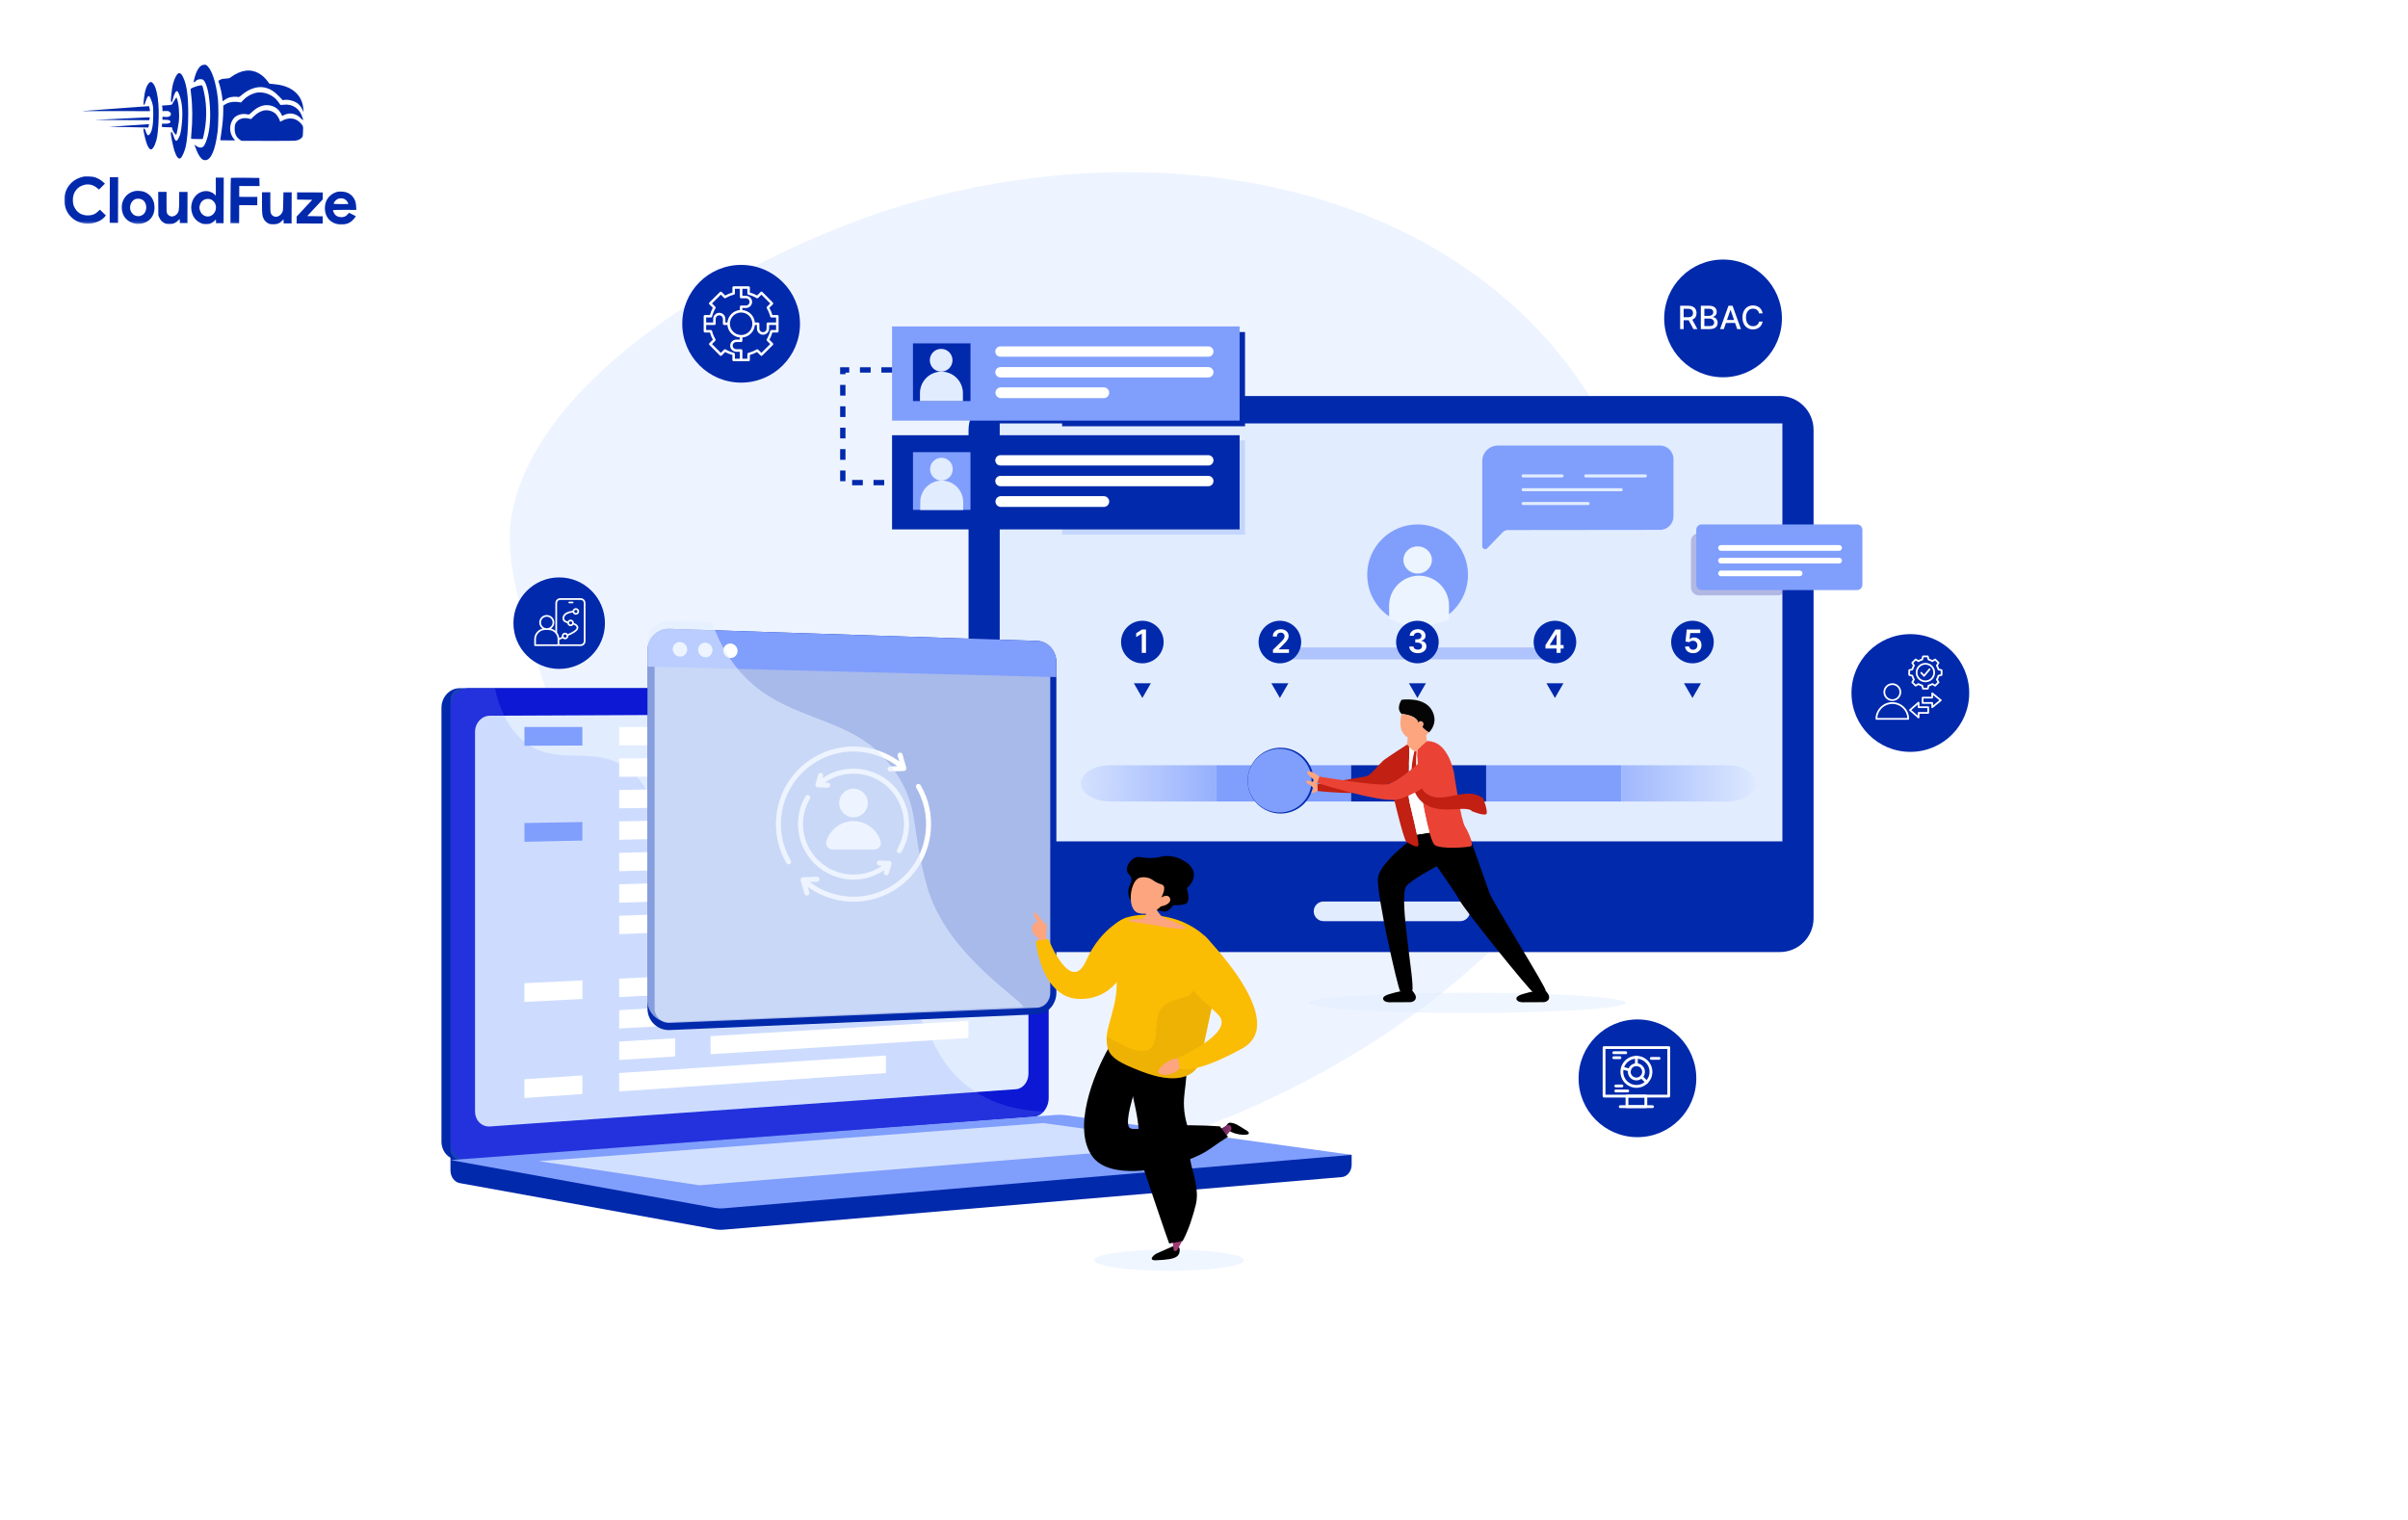 <?xml version="1.0" encoding="UTF-8"?> <svg xmlns="http://www.w3.org/2000/svg" width="900" height="568" viewBox="0 0 900 568" fill="none"><path d="M75.422 24.413C74.366 24.924 73.319 26.731 72.702 29.094C72.4 30.255 72.372 30.553 72.507 30.688C72.655 30.838 72.736 30.797 72.967 30.487C73.538 29.719 74.755 29.385 75.754 29.741C76.618 30.041 77.582 32.626 78.057 35.926C78.848 41.564 78.694 46.957 77.652 50.927C77.268 52.399 76.613 54.018 76.206 54.545C76.043 54.733 75.718 54.988 75.475 55.082C74.906 55.323 73.988 55.063 73.247 54.453C72.95 54.222 72.721 54.072 72.721 54.113C72.72 54.369 73.751 56.955 74.154 57.673C75 59.216 75.741 59.868 76.688 59.871C78.796 59.879 80.404 56.262 81.279 49.575C81.696 46.427 81.748 39.507 81.394 36.505C80.737 31.055 79.307 26.536 77.704 24.868C77.125 24.258 77.018 24.189 76.463 24.188C76.139 24.186 75.666 24.293 75.422 24.413Z" fill="#0129AC"></path><path d="M91.88 26.406C90.014 26.656 88.037 27.514 86.262 28.872C85.774 29.263 85.624 29.289 84.368 29.366C83.273 29.43 82.88 29.509 82.311 29.804C81.919 29.993 81.594 30.18 81.594 30.221C81.594 30.248 81.767 30.83 81.995 31.52C82.475 33.049 82.861 34.807 83.058 36.538L83.216 37.85L83.974 37.326C84.38 37.03 85.058 36.667 85.478 36.506C86.343 36.185 88.006 36.042 88.803 36.221C89.33 36.345 89.357 36.331 90.415 35.443C93.14 33.142 96.252 32.139 98.872 32.702C100.884 33.129 102.543 34.162 104.455 36.169L105.64 37.417L106.425 37.324C108.007 37.155 110.154 37.771 111.353 38.734C112.027 39.264 112.726 40.24 113.128 41.16L113.464 41.959L113.387 40.877C113.067 35.834 109.524 32.43 103.742 31.611C103.188 31.528 102.283 31.417 101.716 31.374L100.688 31.289L100.056 30.422C97.945 27.523 94.868 26.011 91.88 26.406Z" fill="#0129AC"></path><path d="M66.625 27.44C65.975 27.802 65.199 29.354 64.624 31.474C64.268 32.811 63.765 37.27 63.912 37.864C64.085 38.541 64.343 38.218 64.645 36.948C65.139 34.963 65.737 33.87 66.237 34.075C66.561 34.198 67.204 35.7 67.564 37.148C68.31 40.151 68.35 44.03 67.658 48.691C67.492 49.839 67.327 50.433 66.919 51.283C66.02 53.199 65.588 53.09 64.826 50.762C64.317 49.247 64.048 48.935 63.87 49.651C63.733 50.164 64.609 54.533 65.211 56.413C65.946 58.673 66.727 59.609 67.485 59.125C67.973 58.802 68.872 56.887 69.27 55.334C69.969 52.592 70.336 48.281 70.356 42.618C70.38 35.874 69.799 31.722 68.472 28.919C68.083 28.121 67.814 27.727 67.504 27.538C67.005 27.225 67.032 27.225 66.625 27.44Z" fill="#0129AC"></path><path d="M55.856 30.884C54.894 31.637 54.102 33.892 53.808 36.77C53.683 37.905 53.624 38.918 53.665 39.04C53.825 39.446 54.043 39.15 54.398 38.015C54.918 36.368 55.366 35.694 55.785 35.953C56.054 36.116 56.804 37.97 57.044 39.052C57.243 39.918 57.295 40.689 57.287 42.905C57.272 47.001 56.777 49.391 55.774 50.334C55.218 50.858 55.002 50.601 54.306 48.666C54.065 48.03 53.782 47.84 53.632 48.245C53.591 48.366 53.67 49.069 53.829 49.827C54.467 53.019 55.229 55.089 55.998 55.66C56.348 55.918 56.402 55.918 56.728 55.743C57.486 55.314 58.344 53.343 58.745 51.047C58.869 50.398 59.051 48.48 59.179 46.764C59.719 39.224 58.784 32.476 56.978 30.956C56.48 30.535 56.318 30.521 55.856 30.884Z" fill="#0129AC"></path><path d="M73.772 32.152C72.892 32.379 71.539 32.955 71.267 33.211C71.213 33.265 71.291 34.211 71.436 35.334C71.975 39.431 72.008 45.243 71.504 50.188C71.42 51.053 71.39 51.796 71.444 51.851C71.484 51.904 72.485 51.949 73.647 51.953L75.755 51.96L75.933 51.352C76.043 51.015 76.263 49.949 76.442 48.989C77.434 43.735 77.238 38.044 75.891 32.93C75.611 31.902 75.598 31.888 75.178 31.9C74.948 31.9 74.313 32.019 73.772 32.152Z" fill="#0129AC"></path><path d="M95.295 34.779C93.536 35.287 92.046 36.201 90.852 37.481L90.092 38.289L89.038 38.136C87.215 37.873 85.294 38.231 84.088 39.065L83.451 39.496L83.445 41.28C83.437 43.685 83.225 46.131 82.726 49.549C82.504 51.102 82.324 52.4 82.324 52.413C82.324 52.44 83.581 52.458 85.108 52.463L87.893 52.473L87.475 51.999C85.685 49.951 85.534 46.802 87.096 44.537C88.17 42.986 90.43 42.251 92.563 42.758C93.09 42.882 93.09 42.882 94.121 41.912C96.331 39.812 98.524 38.995 100.82 39.395C102.684 39.727 104.14 40.772 104.986 42.383L105.483 43.331L106.119 43.01C108.394 41.883 110.731 42.377 112.616 44.384C113.37 45.184 113.41 45.144 113.09 44.034C112.075 40.571 109.311 38.696 105.93 39.156C104.97 39.288 104.862 39.274 104.701 39.058C104.607 38.922 104.257 38.434 103.934 37.974C102.078 35.344 98.231 33.925 95.295 34.779Z" fill="#0129AC"></path><path d="M65.51 36.976C65.266 37.313 64.899 37.92 64.694 38.352C64.272 39.242 64.326 39.216 62.041 39.356L60.581 39.446L60.66 40.054C60.7 40.379 60.739 40.865 60.738 41.109L60.736 41.541L61.723 41.49C62.494 41.439 62.791 41.467 63.169 41.671C64.073 42.148 64.137 43.067 63.284 43.51C62.918 43.712 62.621 43.738 61.782 43.694L60.729 43.623L60.725 44.771L61.846 44.762C63.076 44.753 63.697 44.998 63.696 45.499C63.694 45.998 63.071 46.24 61.787 46.235L60.611 46.231L60.529 46.622C60.336 47.541 60.255 47.5 62.35 47.548L64.269 47.596L64.416 48.204C64.509 48.556 64.71 49.043 64.858 49.301C65.167 49.802 65.8 50.453 65.895 50.358C66.017 50.237 66.65 46.969 66.817 45.645C67.152 42.794 66.829 38.576 66.132 36.857L65.945 36.383L65.51 36.976Z" fill="#0129AC"></path><path d="M43.441 40.561C36.789 41.051 31.124 41.463 30.867 41.503C30.61 41.543 31.786 41.56 33.489 41.525C35.193 41.505 40.964 41.498 46.303 41.517L56.007 41.552L56.009 41.2C56.01 40.755 55.73 39.659 55.622 39.672C55.581 39.685 50.093 40.085 43.441 40.561Z" fill="#0129AC"></path><path d="M98.327 41.36C97.11 41.707 95.999 42.379 94.887 43.469L93.815 44.506L92.857 44.287C91.087 43.916 89.531 44.316 88.568 45.394C87.889 46.161 87.712 46.701 87.707 48.08C87.7 49.972 88.304 51.272 89.625 52.196L90.232 52.617L99.963 52.651C106.113 52.674 110.02 52.634 110.574 52.541C111.602 52.383 112.455 51.926 112.903 51.306C113.188 50.915 113.216 50.699 113.262 49.077C113.323 47.307 113.309 47.266 112.947 46.737C112.382 45.911 111.479 45.137 110.562 44.701C109.104 44.007 107.076 44.189 105.383 45.169C104.719 45.559 104.652 45.572 104.653 45.316C104.654 44.937 103.686 43.204 103.162 42.661C102.003 41.467 99.951 40.906 98.327 41.36Z" fill="#0129AC"></path><path d="M44.846 44.351L35.383 44.817L45.56 44.88L55.724 44.93L55.861 44.579C56.12 43.904 56.066 43.85 55.16 43.861C54.687 43.872 50.051 44.099 44.846 44.351Z" fill="#0129AC"></path><mask id="mask0_5908_356" style="mask-type:luminance" maskUnits="userSpaceOnUse" x="24" y="24" width="110" height="60"><path d="M24.213 24L133.542 24.39L133.329 83.996L24 83.606L24.213 24Z" fill="white"></path></mask><g mask="url(#mask0_5908_356)"><path d="M47.877 46.924L40.645 47.398L43.564 47.436C45.172 47.442 48.497 47.508 50.943 47.57L55.416 47.668L55.567 47.141C55.773 46.425 55.759 46.412 55.421 46.424C55.245 46.437 51.852 46.668 47.877 46.924Z" fill="#0129AC"></path></g><mask id="mask1_5908_356" style="mask-type:luminance" maskUnits="userSpaceOnUse" x="24" y="24" width="110" height="60"><path d="M24.213 24L133.542 24.39L133.329 83.996L24 83.606L24.213 24Z" fill="white"></path></mask><g mask="url(#mask1_5908_356)"><path d="M31.118 66.022C30.969 66.048 30.401 66.222 29.846 66.409C26.165 67.666 23.814 71.213 24.029 75.214C24.256 79.824 27.677 83.31 32.258 83.597C34.974 83.768 37.871 82.644 39.282 80.878L39.568 80.514L38.45 79.442L37.345 78.357L36.599 79.057C35.515 80.081 34.594 80.456 33.066 80.504C30.579 80.59 28.745 79.489 27.726 77.282C27.149 76.064 27.061 74.239 27.498 72.821C27.936 71.39 28.981 70.163 30.294 69.533C32.339 68.54 34.447 68.764 36.158 70.149L37.02 70.841L38.12 69.736L39.218 68.645L38.491 67.98C37.588 67.153 36.225 66.418 35.091 66.144C34.294 65.952 31.794 65.875 31.118 66.022Z" fill="#0129AC"></path></g><path d="M41.023 74.749L40.992 83.265L44.101 83.276L44.162 66.245L41.053 66.234L41.023 74.749Z" fill="#0129AC"></path><path d="M80.669 69.754C80.689 71.62 80.657 73.133 80.602 73.133C80.548 73.133 80.44 73.011 80.36 72.862C80.119 72.402 79.052 71.776 78.135 71.543C76.109 71.036 73.835 71.987 72.585 73.862C71.62 75.304 71.248 77.181 71.607 78.913C72.032 80.983 73.041 82.365 74.754 83.209C75.712 83.699 75.861 83.727 76.996 83.731C78.064 83.734 78.321 83.681 78.998 83.359C79.417 83.158 79.947 82.781 80.177 82.526C80.407 82.27 80.625 82.054 80.665 82.054C80.705 82.054 80.732 82.352 80.73 82.73L80.728 83.406L83.566 83.416L83.627 66.386L80.64 66.375L80.669 69.754ZM78.84 74.56C80.851 75.405 81.368 78.191 79.835 79.889C78.573 81.29 76.613 81.256 75.361 79.819C74.93 79.331 74.529 78.221 74.531 77.572C74.534 76.937 74.929 75.898 75.336 75.398C76.151 74.415 77.666 74.055 78.84 74.56Z" fill="#0129AC"></path><mask id="mask2_5908_356" style="mask-type:luminance" maskUnits="userSpaceOnUse" x="24" y="24" width="110" height="60"><path d="M24.213 24L133.542 24.39L133.329 83.996L24 83.606L24.213 24Z" fill="white"></path></mask><g mask="url(#mask2_5908_356)"><path d="M86.288 66.488C86.233 66.528 86.179 70.367 86.163 75.003L86.133 83.423L89.377 83.435L89.401 76.677L96.159 76.701L96.17 73.592L89.412 73.569L89.426 69.514L97.009 69.541L96.973 68.013L96.939 66.499L91.654 66.44C88.748 66.416 86.342 66.434 86.288 66.488Z" fill="#0129AC"></path></g><mask id="mask3_5908_356" style="mask-type:luminance" maskUnits="userSpaceOnUse" x="24" y="24" width="110" height="60"><path d="M24.213 24L133.542 24.39L133.329 83.996L24 83.606L24.213 24Z" fill="white"></path></mask><g mask="url(#mask3_5908_356)"><path d="M50.492 71.401C46.651 72.117 44.569 75.989 45.921 79.873C46.764 82.282 49.38 83.886 52.125 83.666C55.707 83.368 57.947 80.754 57.73 77.118C57.654 75.766 57.319 74.764 56.594 73.721C56.002 72.854 54.708 71.916 53.695 71.616C52.818 71.356 51.29 71.242 50.492 71.401ZM53.346 74.723C55.247 76.081 55.059 79.446 53.028 80.466C51.484 81.231 49.73 80.617 48.938 79.018C48.146 77.434 48.87 75.194 50.414 74.483C51.266 74.094 52.591 74.207 53.346 74.723Z" fill="#0129AC"></path></g><mask id="mask4_5908_356" style="mask-type:luminance" maskUnits="userSpaceOnUse" x="24" y="24" width="110" height="60"><path d="M24.67 24L133.999 24.39L133.786 83.996L24.457 83.606L24.67 24Z" fill="white"></path></mask><g mask="url(#mask4_5908_356)"><path d="M126.183 71.669C124.723 71.975 123.205 73.037 122.362 74.345C121.085 76.341 121.114 79.396 122.418 81.333C124.421 84.314 129.015 84.871 131.646 82.461C131.985 82.151 132.433 81.653 132.637 81.356L133.017 80.803L130.48 79.524L129.978 80.077C129.259 80.871 128.582 81.166 127.541 81.162C126.501 81.145 125.623 80.764 125.126 80.099C124.749 79.612 124.388 78.691 124.497 78.529C124.524 78.462 126.51 78.428 128.89 78.437L133.228 78.452L133.152 77.276C133.062 75.775 132.795 74.91 132.123 73.88C131.518 72.972 130.587 72.279 129.494 71.898C128.671 71.61 127.008 71.51 126.183 71.669ZM128.364 74.245C129.012 74.436 129.632 74.966 129.954 75.616C130.101 75.9 130.222 76.171 130.222 76.211C130.222 76.252 128.978 76.275 127.451 76.269C124.356 76.258 124.41 76.272 125.075 75.368C125.863 74.277 127.041 73.875 128.364 74.245Z" fill="#0129AC"></path></g><path d="M59.154 76.123L59.179 80.556L59.527 81.301C59.997 82.303 60.427 82.791 61.291 83.267C61.938 83.634 62.114 83.676 63.29 83.68C64.425 83.684 64.669 83.644 65.346 83.308C65.779 83.094 66.335 82.691 66.579 82.394C66.837 82.111 67.081 81.869 67.121 81.869C67.175 81.869 67.215 82.207 67.213 82.612L67.211 83.356L70.049 83.366L70.091 71.742L66.982 71.731L66.971 74.948C66.957 78.665 66.847 79.246 66.033 80.094C65.558 80.593 64.814 80.914 64.178 80.912C63.57 80.896 62.774 80.393 62.506 79.839C62.237 79.324 62.225 79.067 62.238 75.499L62.251 71.714L59.129 71.703L59.154 76.123Z" fill="#0129AC"></path><path d="M97.92 75.804C97.905 79.967 97.983 80.67 98.561 81.821C98.909 82.498 99.57 83.136 100.312 83.517C100.824 83.762 101.162 83.817 102.149 83.821C103.635 83.826 104.502 83.491 105.33 82.602C105.628 82.279 105.912 82.01 105.94 82.01C105.98 82.01 106.006 82.348 106.005 82.753L106.002 83.496L108.976 83.507L109.017 71.883L105.935 71.872L105.869 75.278C105.817 78.414 105.789 78.751 105.531 79.305C104.55 81.356 102.102 81.631 101.271 79.777C101.043 79.275 101.018 78.829 101.029 75.531L101.042 71.855L97.934 71.844L97.92 75.804Z" fill="#0129AC"></path><path d="M111.039 73.242L111.034 74.594L113.859 74.631L116.697 74.682L113.78 77.807L110.876 80.932L110.867 83.514L120.599 83.549L120.608 80.845L117.716 80.808L114.824 80.757L117.727 77.632L120.631 74.507L120.64 71.925L111.044 71.891L111.039 73.242Z" fill="#0129AC"></path><path opacity="0.58" d="M329.857 79.108C277.1 96.66 200.612 140.085 191.226 192.585C187.948 210.921 195.808 233.875 211.53 279.781C216.151 293.274 222.952 312.92 234.537 336.303C258.601 384.877 274.983 417.944 301.828 431.734C369.092 466.289 553.745 406.379 603.957 290.083C631.349 226.643 615.604 153.669 557.681 107.538C493.907 56.752 400.485 55.611 329.857 79.108Z" fill="#E1ECFF"></path><path d="M677.829 325.445H362V160.684C362 153.679 367.661 148 374.643 148H665.187C672.169 148 677.83 153.679 677.83 160.684L677.829 325.445Z" fill="#0129AC"></path><path d="M665.239 355.815H374.59C367.637 355.815 362 350.16 362 343.184V325.445H677.829V343.184C677.829 350.16 672.192 355.815 665.239 355.815Z" fill="#0129AC"></path><path d="M666.176 158.244H373.652V314.455H666.176V158.244Z" fill="#E1ECFF"></path><path d="M545.751 336.929H494.678C492.651 336.929 491.008 338.572 491.008 340.599C491.008 342.626 492.651 344.269 494.678 344.269H545.751C547.778 344.269 549.421 342.626 549.421 340.599C549.421 338.572 547.778 336.929 545.751 336.929Z" fill="#E1ECFF"></path><g filter="url(#filter0_d_5908_356)"><path d="M465.334 120.093H396.977V155.313H465.334V120.093Z" fill="#0129AC"></path><path opacity="0.29" d="M465.333 160.615H396.979V195.835H465.333V160.615Z" fill="#809EFC"></path><path d="M333.41 193.86L463.311 193.86V158.659H333.41V193.86Z" fill="#0129AC"></path><path d="M373.926 169.982H451.611C452.679 169.982 453.545 169.116 453.545 168.047C453.545 166.979 452.679 166.113 451.611 166.113H373.926C372.858 166.113 371.992 166.979 371.992 168.047C371.992 169.116 372.858 169.982 373.926 169.982Z" fill="white"></path><path d="M373.926 177.721H451.611C452.679 177.721 453.545 176.855 453.545 175.787C453.545 174.718 452.679 173.852 451.611 173.852H373.926C372.858 173.852 371.992 174.718 371.992 175.787C371.992 176.855 372.858 177.721 373.926 177.721Z" fill="white"></path><path d="M374.076 185.459H412.557C413.669 185.459 414.57 184.557 414.57 183.445C414.57 182.333 413.669 181.431 412.557 181.431H374.076C372.964 181.431 372.062 182.333 372.062 183.445C372.062 184.557 372.964 185.459 374.076 185.459Z" fill="white"></path><path d="M341.228 186.552H362.723V164.988H341.228V186.552Z" fill="#809EFC"></path><path d="M356.109 171.345C356.109 173.696 354.209 175.602 351.866 175.602C349.523 175.602 347.623 173.696 347.623 171.345C347.623 168.995 349.523 167.089 351.866 167.089C354.21 167.089 356.109 168.994 356.109 171.345Z" fill="#E1ECFF"></path><path d="M360.001 186.603H343.947V183.656C343.947 179.209 347.541 175.604 351.974 175.604C356.406 175.604 360 179.209 360 183.656V186.603H360.001Z" fill="#E1ECFF"></path><path d="M333.41 153.201L463.311 153.201V118L333.41 118V153.201Z" fill="#809EFC"></path><path d="M373.926 129.324H451.611C452.679 129.324 453.545 128.458 453.545 127.39C453.545 126.322 452.679 125.456 451.611 125.456L373.926 125.456C372.858 125.456 371.992 126.322 371.992 127.39C371.992 128.458 372.858 129.324 373.926 129.324Z" fill="white"></path><path d="M373.926 137.062H451.611C452.679 137.062 453.545 136.196 453.545 135.128C453.545 134.059 452.679 133.193 451.611 133.193H373.926C372.858 133.193 371.992 134.059 371.992 135.128C371.992 136.196 372.858 137.062 373.926 137.062Z" fill="white"></path><path d="M374.076 144.799H412.557C413.669 144.799 414.57 143.898 414.57 142.786C414.57 141.674 413.669 140.772 412.557 140.772H374.076C372.964 140.772 372.062 141.674 372.062 142.786C372.062 143.898 372.964 144.799 374.076 144.799Z" fill="white"></path><path d="M341.228 145.893H362.723V124.329H341.228V145.893Z" fill="#0129AC"></path><path d="M356.002 130.637C356.002 132.988 354.102 134.894 351.759 134.894C349.416 134.894 347.516 132.988 347.516 130.637C347.516 128.286 349.416 126.38 351.759 126.38C354.102 126.38 356.002 128.286 356.002 130.637Z" fill="#E1ECFF"></path><path d="M359.893 145.894H343.84V142.946C343.84 138.499 347.433 134.894 351.866 134.894C356.299 134.894 359.893 138.499 359.893 142.946L359.893 145.894Z" fill="#E1ECFF"></path><path d="M333.41 134.258H315V176.365H333.41" stroke="#0129AC" stroke-width="2" stroke-miterlimit="10" stroke-dasharray="4 4"></path></g><path opacity="0.29" d="M664.519 199.268H635C633.343 199.268 632 200.611 632 202.268V219.511C632 221.168 633.343 222.511 635 222.511H664.519C666.176 222.511 667.519 221.168 667.519 219.511V202.268C667.519 200.611 666.176 199.268 664.519 199.268Z" fill="#4139A1"></path><path d="M694.083 196H635.988C634.884 196 633.988 196.895 633.988 198V218.533C633.988 219.638 634.884 220.533 635.988 220.533H694.084C695.188 220.533 696.084 219.638 696.084 218.533V198C696.084 196.895 695.188 196 694.083 196Z" fill="#809EFC"></path><path d="M687.377 203.718H643.219C642.632 203.718 642.156 204.194 642.156 204.781C642.156 205.367 642.632 205.843 643.219 205.843H687.377C687.964 205.843 688.44 205.367 688.44 204.781C688.44 204.194 687.964 203.718 687.377 203.718Z" fill="white"></path><path d="M687.378 208.473H643.218C642.632 208.473 642.156 208.948 642.156 209.535C642.156 210.122 642.632 210.597 643.218 210.597H687.378C687.964 210.597 688.44 210.122 688.44 209.535C688.44 208.948 687.964 208.473 687.378 208.473Z" fill="white"></path><path d="M672.633 213.229H643.218C642.632 213.229 642.156 213.704 642.156 214.291C642.156 214.878 642.632 215.353 643.218 215.353H672.633C673.22 215.353 673.695 214.878 673.695 214.291C673.695 213.704 673.22 213.229 672.633 213.229Z" fill="white"></path><path d="M620.426 166.524H559.831C556.61 166.524 554 169.125 554 172.334V195.089V204.163C554 205.13 555.182 205.606 555.855 204.909L561.639 198.927C562.154 198.395 562.864 198.094 563.606 198.094L620.426 198.029C623.208 198.029 625.463 195.781 625.463 193.009V171.544C625.464 168.771 623.208 166.524 620.426 166.524Z" fill="#809EFC"></path><path d="M583.819 178.431H569.261C568.942 178.431 568.684 178.173 568.684 177.855C568.684 177.538 568.942 177.28 569.261 177.28H583.819C584.139 177.28 584.397 177.538 584.397 177.855C584.397 178.173 584.139 178.431 583.819 178.431Z" fill="#E1ECFF"></path><path d="M614.969 178.431H592.683C592.364 178.431 592.105 178.173 592.105 177.855C592.105 177.538 592.364 177.28 592.683 177.28H614.969C615.289 177.28 615.547 177.538 615.547 177.855C615.547 178.173 615.288 178.431 614.969 178.431Z" fill="#E1ECFF"></path><path d="M605.927 183.599H569.259C568.94 183.599 568.682 183.341 568.682 183.023C568.682 182.705 568.94 182.448 569.259 182.448H605.927C606.246 182.448 606.504 182.705 606.504 183.023C606.504 183.341 606.246 183.599 605.927 183.599Z" fill="#E1ECFF"></path><path d="M593.557 188.768H569.261C568.942 188.768 568.684 188.51 568.684 188.192C568.684 187.874 568.942 187.617 569.261 187.617H593.557C593.876 187.617 594.134 187.874 594.134 188.192C594.134 188.51 593.875 188.768 593.557 188.768Z" fill="#E1ECFF"></path><circle cx="529.834" cy="214.834" r="18.834" fill="#809EFC"></circle><path d="M519.188 226.356C519.188 220.173 524.2 215.161 530.383 215.161C536.565 215.161 541.578 220.173 541.578 226.356V231.623L536.384 233.261L529.833 234.08H527.376L524.101 233.261L519.188 231.214V226.356Z" fill="#ECF5FF"></path><ellipse cx="529.85" cy="209.273" rx="5.331" ry="5.083" fill="#ECF5FF"></ellipse><g opacity="0.52"><path d="M474.133 244.212C474.133 245.435 476.305 246.425 478.986 246.425H581.916C584.597 246.425 586.769 245.435 586.769 244.212C586.769 242.99 584.597 242 581.916 242H478.986C476.307 242 474.133 242.991 474.133 244.212Z" fill="#809EFC"></path></g><path d="M426.959 247.907C431.355 247.907 434.918 244.346 434.918 239.954C434.918 235.561 431.355 232 426.959 232C422.563 232 419 235.561 419 239.954C419 244.346 422.563 247.907 426.959 247.907Z" fill="#0129AC"></path><path d="M426.962 260.862L430.134 255.37H423.789L426.962 260.862Z" fill="#0129AC"></path><path d="M478.362 247.907C482.757 247.907 486.321 244.346 486.321 239.954C486.321 235.561 482.757 232 478.362 232C473.966 232 470.402 235.561 470.402 239.954C470.402 244.346 473.966 247.907 478.362 247.907Z" fill="#0129AC"></path><path d="M478.362 260.862L481.535 255.37H475.189L478.362 260.862Z" fill="#0129AC"></path><path d="M529.762 247.907C534.158 247.907 537.721 244.346 537.721 239.954C537.721 235.561 534.158 232 529.762 232C525.366 232 521.803 235.561 521.803 239.954C521.803 244.346 525.366 247.907 529.762 247.907Z" fill="#0129AC"></path><path d="M529.763 260.862L532.935 255.37H526.59L529.763 260.862Z" fill="#0129AC"></path><path d="M581.164 247.907C585.56 247.907 589.123 244.346 589.123 239.954C589.123 235.561 585.56 232 581.164 232C576.769 232 573.205 235.561 573.205 239.954C573.205 244.346 576.769 247.907 581.164 247.907Z" fill="#0129AC"></path><path d="M581.165 260.862L584.337 255.37H577.992L581.165 260.862Z" fill="#0129AC"></path><path d="M632.565 247.907C636.96 247.907 640.524 244.346 640.524 239.954C640.524 235.561 636.96 232 632.565 232C628.169 232 624.605 235.561 624.605 239.954C624.605 244.346 628.169 247.907 632.565 247.907Z" fill="#0129AC"></path><path d="M632.567 260.862L635.74 255.37H629.395L632.567 260.862Z" fill="#0129AC"></path><path opacity="0.49" d="M548.306 378.592C581.059 378.592 607.611 376.893 607.611 374.796C607.611 372.7 581.059 371 548.306 371C515.552 371 489 372.7 489 374.796C489 376.893 515.552 378.592 548.306 378.592Z" fill="#E1ECFF"></path><path d="M454.487 286V299.546H414.982C411.949 299.546 409.203 298.788 407.216 297.562C405.229 296.337 404 294.643 404 292.773C404 289.033 408.916 286 414.982 286L454.487 286Z" fill="url(#paint0_linear_5908_356)"></path><path d="M504.975 286H454.488V299.546H504.975V286Z" fill="#809EFC"></path><path d="M555.462 286H504.977V299.546H555.462V286Z" fill="#0129AC"></path><path d="M605.946 286H555.459V299.546H605.946V286Z" fill="#809EFC"></path><path d="M656.434 292.773C656.434 296.514 651.518 299.547 645.453 299.547H605.947V286H645.453C648.485 286 651.231 286.759 653.218 287.984C655.205 289.21 656.434 290.902 656.434 292.773Z" fill="url(#paint1_linear_5908_356)"></path><path d="M487.333 300.45C492.14 295.646 492.14 287.856 487.333 283.052C482.525 278.248 474.731 278.248 469.923 283.052C465.116 287.856 465.116 295.646 469.923 300.45C474.731 305.254 482.525 305.254 487.333 300.45Z" fill="#0129AC"></path><path d="M486.709 300.183C491.369 295.526 491.369 287.976 486.709 283.319C482.049 278.663 474.494 278.663 469.834 283.319C465.174 287.976 465.174 295.526 469.834 300.183C474.494 304.839 482.049 304.839 486.709 300.183Z" fill="#809EFC"></path><path d="M531.597 271.74C531.597 271.74 532.411 270.365 531.533 269.747C530.738 269.188 530.056 270.108 530.056 270.108C529.463 267.166 523.858 266.837 523.858 266.837C521.595 264.688 523.848 261.54 523.848 261.54C523.848 261.54 532.5 260.188 535.31 265.706C537.22 269.458 535.474 272.27 534.159 273.686C532.857 273.283 531.597 271.74 531.597 271.74Z" fill="#050505"></path><path d="M526.158 275.604L525.682 280.526C525.682 280.526 527.812 283.272 528.36 283.335C528.511 283.35 528.77 283.297 529.094 283.195C530.668 282.697 533.551 278.456 533.481 277.978C533.396 277.404 533.017 274.71 533.017 274.71C533.017 274.71 533.54 274.354 534.159 273.686C532.856 273.283 531.596 271.74 531.596 271.74C531.596 271.74 532.41 270.365 531.532 269.747C530.738 269.188 530.056 270.108 530.056 270.108C529.463 267.165 523.858 266.837 523.858 266.837C523.858 266.837 521.872 273.215 526.158 275.604Z" fill="#FCA57E"></path><path d="M523.348 370.505C522.211 370.721 521.08 370.998 519.973 371.333C519.175 371.575 516.402 372.237 517.015 373.575C517.118 373.799 517.3 373.978 517.504 374.117C518.467 374.771 519.798 374.559 520.902 374.559C521.946 374.559 522.991 374.559 524.036 374.559C524.921 374.559 525.81 374.52 526.694 374.55C527.422 374.575 528.098 374.44 528.655 373.935C529.303 373.346 529.321 372.56 528.954 371.8C528.691 371.255 528.305 370.796 527.926 370.33C527.909 370.309 527.891 370.288 527.867 370.276C527.839 370.263 527.807 370.264 527.777 370.266C526.9 370.314 526.023 370.361 525.146 370.408C524.563 370.439 523.98 370.471 523.397 370.502C523.381 370.503 523.363 370.502 523.348 370.505Z" fill="black"></path><path d="M573.168 370.505C572.032 370.721 570.9 370.998 569.793 371.333C568.996 371.575 566.223 372.237 566.836 373.575C566.938 373.799 567.12 373.978 567.324 374.117C568.287 374.771 569.618 374.559 570.722 374.559C571.767 374.559 572.812 374.559 573.857 374.559C574.741 374.559 575.63 374.52 576.514 374.55C577.242 374.575 577.919 374.44 578.475 373.935C579.123 373.346 579.141 372.56 578.775 371.8C578.512 371.255 578.126 370.796 577.746 370.33C577.73 370.309 577.712 370.288 577.687 370.276C577.66 370.263 577.628 370.264 577.597 370.266C576.72 370.314 575.844 370.361 574.967 370.408C574.383 370.439 573.8 370.471 573.217 370.502C573.201 370.503 573.184 370.502 573.168 370.505Z" fill="black"></path><path d="M526.778 314.364C526.778 314.364 515.798 322.482 515.03 328.058C514.262 333.635 522.616 370.045 523.348 370.505C524.081 370.965 527.443 371.42 527.839 370.263C528.865 367.266 522.768 336.17 525.484 331.393C526.75 329.167 537.011 323.745 537.011 323.745C537.011 323.745 544.514 334.375 545.429 336.305C547.079 339.784 572.285 370.941 572.88 370.682C572.88 370.682 575.769 371.251 577.686 370.276C578.48 369.873 557.855 337.075 556.719 333.807C555.539 330.415 549.583 313.589 549.583 313.589L534.277 311.173L529.591 311.911L526.778 314.364Z" fill="black"></path><path d="M492.458 295.632C492.458 295.632 506.463 297.166 513.005 295.833C515.881 295.247 519.581 292.478 519.581 292.478C519.581 292.478 524.49 313.921 525.657 314.64C525.723 314.679 525.791 314.723 525.866 314.767C527.117 315.533 529.544 316.952 530.113 316.068C530.297 315.781 530.04 314.124 529.592 311.911C528.572 306.881 526.55 298.991 526.406 297.849C526.198 296.209 526.929 279.547 526.673 279.112L526.672 279.109L526.669 279.108L525.917 278.291L525.902 278.274C525.902 278.274 518.158 283.234 516.925 284.319C515.577 285.503 512.285 289.628 511.058 289.996C509.001 290.614 492.357 293.118 492.357 293.118L492.458 295.632Z" fill="#C12012"></path><path d="M529.742 280.523C529.75 280.463 529.758 280.405 529.767 280.35C529.767 280.35 533.004 277.017 533.659 276.922C533.659 276.922 533.66 276.922 533.661 276.922C537.615 277.266 539.719 279.463 541.62 283.258C542.372 284.758 543.303 287.713 543.484 289.126C543.594 289.988 546.011 306.478 547.548 308.913C549.083 311.349 550.853 315.824 549.801 316.256C549.702 316.296 549.529 316.339 549.291 316.384C546.976 316.816 538.641 317.336 536.305 315.871C535.718 315.503 535.009 313.74 534.278 311.172C531.836 302.6 529.13 285.062 529.742 280.523Z" fill="#EA4335"></path><path d="M529.591 311.911C531.279 311.635 533.101 311.343 534.277 311.172C531.835 302.6 529.129 285.062 529.741 280.523C529.448 280.696 529.208 280.806 529.057 280.824C528.509 280.887 527.416 279.88 526.672 279.112C526.928 279.546 526.197 296.209 526.405 297.849C526.55 298.991 528.571 306.881 529.591 311.911Z" fill="white"></path><path d="M530.399 298.637C533.633 302.383 538.556 302.748 543.089 302.464C544.766 302.381 546.372 302.254 547.723 302.339C548.542 302.401 549.115 302.486 549.67 302.771L549.789 302.834C549.82 302.859 549.851 302.884 549.882 302.905C550.006 302.982 550.07 303.088 550.165 303.185C550.165 303.185 555.254 305.287 555.649 304.036C556.044 302.788 554.363 298.381 554.363 298.381C552.488 296.84 549.845 296.424 547.599 296.656C542.706 297.006 537.006 299.828 532.789 296.357C529.998 293.777 529.414 289.371 529.265 285.712C529.222 284.119 529.276 282.294 529.461 280.715C529.461 280.715 529.223 280.885 529.001 280.838C528.821 280.801 528.635 280.728 528.65 280.739C527.275 286.264 526.499 293.913 530.399 298.637Z" fill="#C12012"></path><path d="M492.457 295.632C492.202 295.619 491.109 296.565 490.399 296.38C489.689 296.196 491.034 294.957 490.905 294.71C490.656 294.233 490.21 293.693 488.992 293.006C487.564 292.198 488.238 291.616 489.25 291.778C490.241 291.937 492.357 293.118 492.357 293.118L492.457 295.632Z" fill="#FCA57E"></path><path d="M534.158 281.708C534.158 281.708 523.001 292.423 518.419 293.116C513.838 293.809 493.08 290.231 493.08 290.231L492.312 292.635C492.312 292.635 515.584 299.965 521.906 298.853C528.227 297.742 538.161 290.382 538.161 290.382L534.158 281.708Z" fill="#EA4335"></path><path d="M492.313 292.635C492.079 292.534 491.124 293.476 490.523 293.054C489.923 292.633 491.258 291.72 491.078 291.508C490.329 290.624 489.058 289.888 488.713 289.087C488.064 287.58 489.665 288.302 490.626 288.661C491.721 289.069 493.084 290.24 493.084 290.24L492.313 292.635Z" fill="#FCA57E"></path><path d="M428.325 235.273V244H426.744V236.811H426.693L424.652 238.115V236.666L426.821 235.273H428.325Z" fill="white"></path><path d="M475.776 244V242.858L478.805 239.888C479.095 239.595 479.337 239.335 479.53 239.108C479.723 238.881 479.868 238.661 479.964 238.447C480.061 238.234 480.109 238.007 480.109 237.766C480.109 237.49 480.047 237.254 479.922 237.058C479.797 236.859 479.625 236.706 479.406 236.598C479.188 236.49 478.939 236.436 478.661 236.436C478.374 236.436 478.122 236.496 477.906 236.615C477.69 236.732 477.523 236.898 477.403 237.114C477.287 237.33 477.229 237.587 477.229 237.885H475.724C475.724 237.331 475.851 236.849 476.104 236.44C476.357 236.031 476.705 235.714 477.148 235.49C477.594 235.266 478.105 235.153 478.682 235.153C479.267 235.153 479.781 235.263 480.224 235.482C480.668 235.7 481.011 236 481.256 236.381C481.503 236.761 481.626 237.196 481.626 237.685C481.626 238.011 481.564 238.332 481.439 238.648C481.314 238.963 481.094 239.312 480.778 239.696C480.466 240.08 480.027 240.544 479.462 241.089L477.957 242.619V242.679H481.759V244H475.776Z" fill="white"></path><path d="M529.908 244.119C529.294 244.119 528.749 244.014 528.271 243.804C527.797 243.594 527.422 243.301 527.146 242.926C526.871 242.551 526.724 242.118 526.707 241.626H528.31C528.324 241.862 528.402 242.068 528.544 242.244C528.686 242.418 528.875 242.553 529.111 242.649C529.347 242.746 529.611 242.794 529.903 242.794C530.216 242.794 530.493 242.74 530.734 242.632C530.976 242.521 531.165 242.368 531.301 242.172C531.438 241.976 531.504 241.75 531.501 241.494C531.504 241.23 531.436 240.997 531.297 240.795C531.158 240.594 530.956 240.436 530.692 240.322C530.43 240.209 530.115 240.152 529.746 240.152H528.974V238.933H529.746C530.05 238.933 530.315 238.881 530.543 238.776C530.773 238.67 530.953 238.523 531.084 238.332C531.214 238.139 531.278 237.916 531.276 237.663C531.278 237.416 531.223 237.202 531.109 237.02C530.999 236.835 530.841 236.692 530.636 236.589C530.435 236.487 530.197 236.436 529.925 236.436C529.658 236.436 529.411 236.484 529.183 236.581C528.956 236.678 528.773 236.815 528.634 236.994C528.494 237.17 528.42 237.381 528.412 237.625H526.891C526.902 237.136 527.043 236.707 527.312 236.338C527.585 235.966 527.949 235.676 528.403 235.469C528.858 235.259 529.368 235.153 529.933 235.153C530.516 235.153 531.021 235.263 531.45 235.482C531.882 235.697 532.216 235.989 532.452 236.355C532.688 236.722 532.805 237.126 532.805 237.57C532.808 238.061 532.663 238.473 532.371 238.805C532.081 239.138 531.7 239.355 531.229 239.457V239.526C531.842 239.611 532.313 239.838 532.639 240.207C532.969 240.574 533.132 241.03 533.129 241.575C533.129 242.064 532.99 242.501 532.712 242.888C532.436 243.271 532.055 243.572 531.57 243.791C531.087 244.01 530.533 244.119 529.908 244.119Z" fill="white"></path><path d="M577.618 242.381V241.124L581.321 235.273H582.369V237.062H581.73L579.237 241.013V241.081H584.406V242.381H577.618ZM581.781 244V241.997L581.798 241.435V235.273H583.29V244H581.781Z" fill="white"></path><path d="M632.81 244.119C632.241 244.119 631.733 244.013 631.284 243.8C630.835 243.584 630.479 243.288 630.214 242.913C629.953 242.538 629.814 242.109 629.797 241.626H631.331C631.359 241.984 631.514 242.277 631.795 242.504C632.077 242.729 632.415 242.841 632.81 242.841C633.119 242.841 633.395 242.77 633.636 242.628C633.878 242.486 634.068 242.288 634.207 242.036C634.347 241.783 634.415 241.494 634.412 241.17C634.415 240.841 634.345 240.548 634.203 240.293C634.061 240.037 633.866 239.837 633.619 239.692C633.372 239.544 633.088 239.47 632.767 239.47C632.506 239.467 632.249 239.516 631.996 239.615C631.743 239.714 631.543 239.845 631.395 240.007L629.967 239.773L630.423 235.273H635.486V236.594H631.732L631.48 238.908H631.531C631.693 238.717 631.922 238.56 632.217 238.435C632.513 238.307 632.837 238.243 633.189 238.243C633.717 238.243 634.189 238.368 634.604 238.618C635.018 238.865 635.345 239.206 635.584 239.641C635.822 240.075 635.942 240.572 635.942 241.132C635.942 241.709 635.808 242.223 635.541 242.675C635.277 243.124 634.909 243.477 634.438 243.736C633.969 243.991 633.426 244.119 632.81 244.119Z" fill="white"></path><path opacity="0.49" d="M437 475C452.464 475 465 473.209 465 471C465 468.791 452.464 467 437 467C421.536 467 409 468.791 409 471C409 473.209 421.536 475 437 475Z" fill="#E1ECFF"></path><path d="M505.184 431.608L168.365 428.648V437.407C168.365 439.785 169.834 441.806 171.824 442.167L267.066 459.416C268.197 459.62 269.343 459.675 270.483 459.578L501.524 439.911C503.587 439.735 505.184 437.708 505.184 435.265V431.608Z" fill="#0129AC"></path><path d="M382.955 417.408L171.849 433.432C168.072 433.719 165 430.672 165 426.626V264.525C165 260.479 168.072 257.199 171.849 257.199H382.955C386.067 257.199 388.583 260.164 388.583 263.822V410.358C388.583 414.016 386.067 417.172 382.955 417.408Z" fill="#0129AC"></path><path d="M386.32 417.408L175.214 433.432C171.437 433.719 168.365 430.672 168.365 426.626V264.525C168.365 260.479 171.437 257.199 175.214 257.199H386.32C389.432 257.199 391.949 260.164 391.949 263.822V410.358C391.949 414.016 389.432 417.172 386.32 417.408Z" fill="#0C18D4"></path><path d="M379.744 407.078L183.121 420.997C180.047 421.215 177.549 418.714 177.549 415.411V273.491C177.549 270.188 180.047 267.5 183.121 267.486L379.744 266.612C382.311 266.6 384.388 269.03 384.388 272.039V401.302C384.388 404.31 382.311 406.896 379.744 407.078Z" fill="#E1ECFF"></path><path d="M288.223 261.634C288.223 263.14 287.137 264.365 285.795 264.369C284.451 264.374 283.361 263.153 283.361 261.644C283.361 260.134 284.452 258.91 285.795 258.908C287.137 258.907 288.223 260.128 288.223 261.634Z" fill="white"></path><path opacity="0.2" d="M335.458 372.949C319.183 363.544 306.387 375.462 294.037 363.703C286.55 356.574 290.226 351.258 281.013 340.605C270.809 328.805 264.166 332.772 253.912 322.152C240.945 308.724 247.431 298.277 236.262 288.637C222.712 276.941 208.1 287.766 195.202 276.55C189.639 271.712 186.587 264.679 184.993 257.199H172.373C170.161 257.199 168.365 259.124 168.365 261.499V429.531C168.365 431.906 170.161 433.695 172.373 433.526L387.524 417.122C388.58 417.042 389.516 416.379 390.117 415.419C374.367 414.803 364.691 409.132 358.506 403.269C346.407 391.8 348.505 380.49 335.458 372.949Z" fill="#809EFC"></path><path d="M394.734 416.682L168.365 433.55L267.066 451.425C268.197 451.63 269.343 451.684 270.483 451.587L505.184 431.609L398.335 416.797C397.14 416.631 395.935 416.593 394.734 416.682Z" fill="#809EFC"></path><path opacity="0.84" d="M201.396 433.973L389.855 419.721L448.182 427.741L261.346 442.976L201.396 433.973Z" fill="#E1ECFF"></path><path d="M217.665 278.63L196.014 278.706V271.699H217.665V278.63Z" fill="#809EFC"></path><path d="M331.109 278.234L231.418 278.582V271.699H331.109V278.234Z" fill="white"></path><path d="M252.316 290.145L231.418 290.342V283.459L252.316 283.334V290.145Z" fill="white"></path><path d="M361.943 289.104L265.594 290.015V283.251L361.943 282.676V289.104Z" fill="white"></path><path d="M252.316 301.776L231.418 302.098V295.215L252.316 294.966V301.776Z" fill="white"></path><path d="M361.943 300.081L265.594 301.567V294.803L361.943 293.654V300.081Z" fill="white"></path><path d="M217.665 314.15L196.014 314.613V307.606L217.665 307.219V314.15Z" fill="#809EFC"></path><path d="M331.109 311.724L231.418 313.855V306.972L331.109 305.189V311.724Z" fill="white"></path><path d="M252.316 325.038L231.418 325.61V318.727L252.316 318.228V325.038Z" fill="white"></path><path d="M361.943 322.044L265.594 324.678V317.915L361.943 315.616V322.044Z" fill="white"></path><path d="M252.316 336.674L231.418 337.37V330.487L252.316 329.863V336.674Z" fill="white"></path><path d="M361.943 333.021L265.594 336.23V329.466L361.943 326.594V333.021Z" fill="white"></path><path d="M252.316 348.309L231.418 349.13V342.247L252.316 341.499V348.309Z" fill="white"></path><path d="M361.943 344.002L265.594 347.786V341.022L361.943 337.575V344.002Z" fill="white"></path><path d="M286.091 358.41L265.914 359.323V352.56L286.091 351.718V358.41Z" fill="white"></path><path d="M376.657 354.314L298.916 357.831V351.184L376.657 347.938V354.314Z" fill="white"></path><path d="M217.665 373.345L196.014 374.454V367.447L217.665 366.414V373.345Z" fill="white"></path><path d="M331.109 367.537L231.418 372.641V365.758L331.109 361.002V367.537Z" fill="white"></path><path d="M252.316 383.207L231.418 384.401V377.518L252.316 376.396V383.207Z" fill="white"></path><path d="M361.943 376.938L265.594 382.446V375.682L361.943 370.511V376.938Z" fill="white"></path><path d="M252.316 394.838L231.418 396.157V389.274L252.316 388.028V394.838Z" fill="white"></path><path d="M361.943 387.915L265.594 393.998V387.234L361.943 381.488V387.915Z" fill="white"></path><path d="M217.665 408.861L196.014 410.357V403.35L217.665 401.93V408.861Z" fill="white"></path><path d="M331.109 401.026L231.418 407.914V401.031L331.109 394.491V401.026Z" fill="white"></path><path d="M387.646 239.517L250.352 235.006C245.748 234.855 242 238.486 242 243.118V376.932C242 381.564 245.748 385.159 250.352 384.962L387.646 379.1C391.617 378.93 394.824 375.326 394.824 371.05V247.497C394.824 243.22 391.617 239.648 387.646 239.517Z" fill="#0129AC"></path><path opacity="0.74" d="M250.351 382.296C247.22 382.425 244.674 379.978 244.674 376.829V243.195C244.674 240.047 247.22 237.574 250.351 237.673L387.646 242C390.351 242.086 392.538 244.517 392.538 247.432V371.138C392.538 374.053 390.351 376.506 387.646 376.618L250.351 382.296Z" fill="#E1ECFF"></path><path d="M387.646 239.517L250.352 235.006C245.748 234.855 242 238.486 242 243.118V249.135L394.824 253.052V247.497C394.824 243.22 391.618 239.648 387.646 239.517Z" fill="#809EFC"></path><path d="M256.851 242.739C256.851 244.244 255.639 245.43 254.143 245.389C252.644 245.347 251.428 244.091 251.428 242.582C251.428 241.073 252.644 239.887 254.143 239.933C255.64 239.978 256.851 241.235 256.851 242.739Z" fill="white"></path><path d="M266.301 243.01C266.301 244.508 265.101 245.688 263.619 245.647C262.135 245.606 260.93 244.356 260.93 242.854C260.93 241.352 262.135 240.172 263.619 240.217C265.101 240.262 266.301 241.513 266.301 243.01Z" fill="white"></path><path d="M275.664 243.284C275.664 244.775 274.476 245.95 273.008 245.909C271.537 245.869 270.344 244.624 270.344 243.13C270.344 241.635 271.537 240.46 273.008 240.505C274.476 240.55 275.664 241.794 275.664 243.284Z" fill="white"></path><path d="M387.837 344.358C387.837 344.358 386.25 342.798 386.411 341.319C386.573 339.84 389.316 344.035 390.257 344.869C391.198 345.703 391.44 345.703 391.09 347.854C390.741 350.006 391.252 352.291 391.252 352.291C392.032 352.318 388.294 352.641 388.294 352.641C388.294 352.641 388.186 350.893 387.783 350.382C387.379 349.871 385.873 349.495 385.658 347.343C385.443 345.192 387.837 344.358 387.837 344.358Z" fill="#FCA57E"></path><path d="M421.172 342.892C421.172 342.892 411.635 346.163 405.934 359.071C400.233 371.979 391.842 350.981 391.842 350.981L387.109 351.649C387.109 351.649 389.01 372.912 403.281 373.342C415.79 373.719 422.572 362.944 425.727 347.346L421.172 342.892Z" fill="#FBBC04"></path><path d="M458.037 421.202C458.037 421.202 458.819 419.521 459.726 419.595C460.633 419.668 461.588 419.751 463.709 421.146C465.829 422.542 466.846 422.756 466.745 423.651C466.644 424.546 459.952 424.369 458.037 421.202Z" fill="black"></path><path d="M455.537 422.295C455.706 422.242 457.51 421.168 458.535 420.554C458.953 420.304 459.485 420.361 459.842 420.692C460.365 421.178 460.416 421.986 459.959 422.534C459.19 423.456 458.028 424.8 457.193 425.542L455.537 422.295Z" fill="url(#paint2_linear_5908_356)"></path><path d="M440.871 466.537C440.866 466.575 440.876 466.658 440.887 466.775C440.938 467.299 441.021 468.506 440.051 469.433C438.863 470.567 435.863 470.829 432.257 471.009C428.651 471.19 431.516 468.864 432.028 468.601C432.54 468.337 439.587 465.231 439.587 465.231L440.871 466.537Z" fill="black"></path><path d="M438.154 463.277L438.744 467.454C438.744 467.454 439.595 467.956 440.225 466.782L441.807 463.832L438.154 463.277Z" fill="url(#paint3_linear_5908_356)"></path><path d="M423.979 381.898C419.045 381.592 416.995 387.125 414.206 391.971C408.716 401.511 400.604 421.933 408.366 432.319C414.901 441.063 433.961 436.844 439.554 435.024C451.288 431.205 450.811 430.014 459.005 424.787C457.567 423.645 457.12 422.235 455.923 420.994C452.99 420.711 447.476 420.62 444.942 420.571C441.196 420.499 434.515 420.8 432.485 420.958C429.268 421.209 423.131 422.814 422.062 421.385C419.698 418.227 426.452 402.166 426.56 396.924C426.605 394.726 428.485 382.177 423.979 381.898Z" fill="black"></path><path opacity="0.3" d="M414.296 391.737C413.008 393.733 411.725 397.08 410.688 399.367C411.718 400.063 413.159 400.878 413.528 402.04C415.222 407.38 411.575 412.194 411.938 418.9C412.031 420.615 412.731 426.785 416.017 428.299C419.944 430.109 427.534 427.439 432.717 428.094C435.405 428.433 437.969 430.338 440.723 430.029C445.071 429.541 447.849 426.377 452.254 425.746C453.419 425.579 455.464 426.001 456.687 426.492C457.437 425.965 458.097 425.413 458.797 424.851C457.823 423.565 456.993 422.274 455.931 420.991C452.985 420.71 447.477 420.622 444.944 420.57C441.197 420.494 434.513 420.807 432.486 420.956C429.276 421.192 423.121 422.839 422.063 421.384C419.724 418.167 426.41 402.269 426.579 396.88C426.65 394.621 428.334 382.533 424.022 381.798C419.298 380.993 416.481 388.351 414.296 391.737Z" fill="black"></path><path d="M421.373 395.258C420.853 404.061 426.292 416.22 425.616 426.377C425.539 427.534 425.96 432.4 426.421 433.772C427.913 438.214 436.76 464.484 436.985 464.737C438.63 464.397 440.34 464.189 442.013 463.828C444.203 459.839 445.97 454.287 446.978 450.053C448.335 444.352 445.579 437.669 444.936 433.873C444.196 429.503 444.257 422.371 443.813 420.879C440.51 409.801 444.62 405.592 443.053 396.528C442.241 391.831 439.246 389.537 435.83 386.723C430.984 391.619 425.503 389.847 421.373 395.258Z" fill="black"></path><path d="M413.977 391.517C414.971 395.725 420.039 397.765 425.259 399.864C428.748 401.267 439.535 405.609 445.809 400.729C448.451 398.672 448.739 396.194 450.624 387.076C451.988 380.472 453.115 375.588 453.98 371.866C456.153 362.529 456.691 360.494 455.249 356.905C452.138 349.151 444.32 345.485 441.674 344.401C441.39 344.285 441.157 344.199 440.998 344.134C434.268 341.578 421.786 340.266 416.765 345.507C411.313 351.204 420.306 358.734 416.382 375.786C415.199 380.936 413.891 384.103 413.641 387.296C413.538 388.647 413.62 390.002 413.977 391.517Z" fill="#FBBC04"></path><path d="M422.848 328.35C422.56 326.846 421.452 326.805 421.215 325.411C420.916 323.663 422.291 321.571 423.991 320.675C425.654 319.798 426.405 320.711 430.032 320.675C433.929 320.637 434.535 319.568 437.707 320.022C438.536 320.141 440.081 320.376 441.789 321.329C443.152 322.088 445.854 323.594 446.198 326.391C446.574 329.448 443.848 331.73 443.586 331.943C444.617 335.491 444.177 336.996 443.423 337.658C443.423 337.658 442.621 338.361 438.524 338.311C438.524 338.311 437.367 339.749 436.694 340.229C435.928 340.774 434.439 341.043 431.23 339.518C431.173 338.829 431.059 337.847 430.805 336.687C430.329 334.511 430.091 333.423 429.488 333.217C427.968 332.698 425.937 338.013 423.882 337.622C422.561 337.371 421.532 334.818 421.704 332.759C421.877 330.7 423.174 330.059 422.848 328.35Z" fill="black"></path><path d="M428.284 340.649C428.584 342.133 427.651 343.407 426.273 343.461C424.663 343.524 422.784 343.66 421.993 343.959C420.59 344.49 426.517 344.812 432.706 346.015C437 346.85 440.522 347.135 442.631 347.23C443.213 347.256 443.382 346.6 442.858 346.339C440.975 345.399 438.007 344.006 435.553 343.258C432.654 342.375 430.174 335.694 430.174 335.694L427.667 337.596L428.284 340.649Z" fill="#FCA57E"></path><path d="M433.864 338.761C433.864 338.761 430.585 342.485 425.579 341.264C421.097 340.17 422.224 329.885 425.5 328.237C426.593 327.688 428.581 327.73 430.077 328.448C430.96 328.872 431.207 329.313 432.664 329.979C434.007 330.592 434.433 330.506 434.795 330.938C435.248 331.479 435.444 332.645 434.033 335.461C435.052 334.738 436.15 334.585 436.824 335.062C436.932 335.138 437.206 335.404 437.324 335.756C437.753 337.029 436.432 338.326 433.864 338.761Z" fill="#FCA57E"></path><path opacity="0.3" d="M413.977 391.515C414.97 395.724 420.039 397.763 425.259 399.863C428.748 401.266 439.535 405.607 445.809 400.728C448.451 398.671 448.739 396.193 450.624 387.075C451.988 380.47 453.115 375.586 453.98 371.864L446.708 357.36C446.781 357.738 449.281 370.561 443.464 372.441C437.56 374.347 433.253 374.507 432.397 381.74C431.567 388.736 433.447 399.428 413.641 387.294C413.538 388.645 413.62 390.001 413.977 391.515Z" fill="#CF9B05"></path><path d="M441.805 397.745C441.467 398.484 440.83 399.569 439.658 400.395C437.143 402.167 433.341 401.921 432.877 400.752C432.457 399.693 434.756 397.846 435.779 397.151C438.011 395.635 440.344 395.408 441.598 395.387L441.805 397.745Z" fill="#FCA57E"></path><path d="M450.037 349.596C450.037 349.596 482.526 381.8 464.311 391.84C446.095 401.879 441.075 399.441 441.075 399.441L440.215 395.385C440.215 395.385 461.539 386.102 455.538 379.505C449.538 372.907 431.317 362.429 450.037 349.596Z" fill="#FBBC04"></path><path fill-rule="evenodd" clip-rule="evenodd" d="M335.523 282.479C335.381 281.983 335.669 281.466 336.166 281.324C336.662 281.183 337.179 281.471 337.321 281.968L338.741 286.946C338.882 287.443 338.594 287.96 338.098 288.101C338.001 288.129 337.904 288.14 337.809 288.137L332.701 288.32C332.186 288.338 331.754 287.936 331.736 287.421C331.718 286.906 332.121 286.474 332.635 286.456L335.365 286.358C333.624 285.039 331.715 283.923 329.67 283.048C327.236 282.008 324.61 281.31 321.843 281.018L321.842 281.018C314.389 280.234 307.325 282.543 301.93 286.911C296.533 291.28 292.802 297.707 292.018 305.156V305.157C291.71 308.082 291.88 310.949 292.464 313.679C293.068 316.505 294.118 319.185 295.542 321.631C295.8 322.077 295.648 322.648 295.202 322.907C294.756 323.165 294.185 323.013 293.927 322.567C292.405 319.952 291.283 317.088 290.636 314.066C290.018 311.174 289.835 308.136 290.155 305.033C290.156 304.984 290.161 304.936 290.17 304.889C291.026 296.957 295.005 290.117 300.754 285.463C306.505 280.807 314.027 278.339 321.962 279.155C322.011 279.156 322.059 279.161 322.106 279.17C325.04 279.486 327.823 280.229 330.401 281.331C332.448 282.206 334.366 283.306 336.127 284.598L335.523 282.479ZM318.999 294.751C316.042 294.751 313.645 297.148 313.645 300.105C313.645 303.062 316.042 305.46 318.999 305.46C321.956 305.46 324.354 303.062 324.354 300.105C324.354 297.148 321.956 294.751 318.999 294.751ZM318.999 306.89C314.243 306.89 310.218 310.026 308.882 314.343C308.647 315.102 308.774 315.856 309.245 316.496C309.717 317.135 310.4 317.48 311.194 317.48H326.805C327.599 317.48 328.282 317.135 328.753 316.496C329.224 315.856 329.352 315.102 329.117 314.343C327.78 310.026 323.756 306.89 318.999 306.89ZM336.93 318.417C338.018 316.547 338.821 314.499 339.283 312.338C339.724 310.276 339.855 308.11 339.629 305.898C339.627 305.849 339.622 305.801 339.613 305.754C338.996 300.091 336.153 295.207 332.048 291.884C327.939 288.558 322.568 286.793 316.902 287.37C316.853 287.371 316.804 287.376 316.757 287.385C314.666 287.613 312.683 288.143 310.846 288.928C309.626 289.449 308.471 290.083 307.391 290.813L307.604 290.067C307.746 289.57 307.458 289.053 306.961 288.912C306.465 288.77 305.948 289.059 305.806 289.555L304.804 293.068C304.663 293.565 304.951 294.082 305.447 294.223C305.544 294.25 305.641 294.262 305.736 294.258L309.321 294.387C309.836 294.405 310.268 294.003 310.286 293.488C310.304 292.973 309.902 292.541 309.387 292.523L308.258 292.483C309.291 291.765 310.402 291.148 311.577 290.646C313.27 289.922 315.097 289.436 317.02 289.234L317.021 289.233C322.206 288.688 327.119 290.294 330.871 293.331C334.625 296.37 337.22 300.84 337.765 306.021L337.766 306.022C337.98 308.056 337.862 310.051 337.455 311.95C337.035 313.916 336.305 315.779 335.314 317.481C335.056 317.927 335.208 318.498 335.654 318.756C336.1 319.015 336.671 318.863 336.93 318.417ZM332.192 326.445L333.195 322.932C333.336 322.435 333.048 321.918 332.552 321.777C332.455 321.749 332.358 321.738 332.262 321.741L328.677 321.613C328.163 321.594 327.731 321.997 327.713 322.512C327.695 323.026 328.097 323.458 328.612 323.476L329.741 323.517C328.69 324.248 327.559 324.874 326.364 325.38C324.69 326.089 322.883 326.566 320.978 326.766L320.977 326.766C315.793 327.312 310.88 325.706 307.128 322.669C303.373 319.63 300.779 315.159 300.233 309.979L300.233 309.978C300.019 307.943 300.137 305.949 300.543 304.049C300.964 302.083 301.694 300.22 302.684 298.519C302.943 298.073 302.79 297.501 302.344 297.243C301.898 296.985 301.327 297.137 301.069 297.583C299.981 299.453 299.178 301.501 298.716 303.662C298.275 305.724 298.144 307.89 298.37 310.102C298.371 310.151 298.377 310.199 298.385 310.246C299.003 315.909 301.846 320.792 305.951 324.116C310.06 327.442 315.43 329.207 321.097 328.63C321.146 328.628 321.194 328.623 321.241 328.615C323.305 328.39 325.266 327.869 327.087 327.098C328.332 326.571 329.51 325.929 330.607 325.187L330.394 325.933C330.253 326.429 330.541 326.947 331.038 327.088C331.534 327.229 332.051 326.941 332.192 326.445ZM302.476 333.521L301.872 331.403C303.657 332.711 305.605 333.824 307.689 334.706C310.244 335.788 312.996 336.518 315.892 336.83C315.94 336.839 315.988 336.844 316.037 336.845C323.972 337.661 331.494 335.193 337.246 330.536C342.994 325.883 346.973 319.042 347.829 311.111C347.838 311.064 347.843 311.016 347.844 310.967C348.164 307.864 347.981 304.826 347.363 301.933C346.716 298.911 345.595 296.047 344.072 293.433C343.814 292.987 343.243 292.835 342.797 293.093C342.351 293.352 342.199 293.923 342.457 294.369C343.881 296.815 344.931 299.494 345.535 302.32C346.12 305.051 346.289 307.918 345.981 310.843V310.844C345.197 318.293 341.466 324.72 336.069 329.089C330.673 333.457 323.61 335.766 316.157 334.982L316.156 334.982C313.418 334.693 310.82 334.008 308.412 332.989C306.337 332.11 304.4 330.981 302.634 329.642L305.364 329.544C305.878 329.525 306.281 329.093 306.263 328.579C306.245 328.064 305.813 327.662 305.298 327.68L300.19 327.863C300.095 327.86 299.997 327.871 299.901 327.899C299.404 328.04 299.116 328.557 299.258 329.053L300.678 334.032C300.819 334.529 301.337 334.817 301.833 334.675C302.329 334.534 302.617 334.017 302.476 333.521Z" fill="white"></path><path opacity="0.6" d="M334.279 287.958C318.243 264.624 290.487 272.048 272.929 246.267C269.762 241.618 267.613 236.887 266.14 232.523L250.352 232.005C245.748 231.853 242 235.485 242 240.117V373.931C242 378.563 245.748 382.158 250.352 381.961L382.618 376.313C379.588 371.943 353.197 355.757 346.38 330.905C340.146 308.177 343.954 302.036 334.279 287.958Z" fill="#E1ECFF"></path><circle cx="644" cy="119" r="22" fill="#0129AC"></circle><path d="M627.959 123V114.273H631.07C631.746 114.273 632.307 114.389 632.753 114.622C633.202 114.855 633.537 115.178 633.759 115.589C633.98 115.999 634.091 116.472 634.091 117.009C634.091 117.543 633.979 118.013 633.754 118.419C633.533 118.822 633.197 119.136 632.749 119.361C632.303 119.585 631.741 119.697 631.065 119.697H628.709V118.564H630.946C631.372 118.564 631.719 118.503 631.986 118.381C632.256 118.259 632.453 118.081 632.578 117.848C632.703 117.615 632.766 117.335 632.766 117.009C632.766 116.679 632.702 116.393 632.574 116.152C632.449 115.911 632.251 115.726 631.982 115.598C631.714 115.467 631.364 115.402 630.929 115.402H629.276V123H627.959ZM632.267 119.062L634.423 123H632.923L630.81 119.062H632.267ZM635.693 123V114.273H638.889C639.509 114.273 640.021 114.375 640.428 114.58C640.834 114.781 641.138 115.055 641.339 115.402C641.541 115.746 641.642 116.134 641.642 116.565C641.642 116.929 641.575 117.236 641.442 117.486C641.308 117.733 641.129 117.932 640.905 118.082C640.683 118.23 640.439 118.338 640.172 118.406V118.491C640.462 118.506 640.744 118.599 641.02 118.773C641.298 118.943 641.528 119.186 641.71 119.501C641.892 119.817 641.983 120.2 641.983 120.652C641.983 121.098 641.878 121.499 641.668 121.854C641.46 122.206 641.139 122.486 640.705 122.693C640.27 122.898 639.714 123 639.038 123H635.693ZM637.01 121.871H638.911C639.541 121.871 639.993 121.749 640.266 121.504C640.538 121.26 640.675 120.955 640.675 120.588C640.675 120.312 640.605 120.06 640.466 119.83C640.327 119.599 640.128 119.416 639.869 119.28C639.614 119.143 639.31 119.075 638.957 119.075H637.01V121.871ZM637.01 118.048H638.774C639.07 118.048 639.335 117.991 639.571 117.878C639.81 117.764 639.999 117.605 640.138 117.401C640.28 117.193 640.351 116.949 640.351 116.668C640.351 116.307 640.224 116.004 639.972 115.76C639.719 115.516 639.331 115.393 638.808 115.393H637.01V118.048ZM644.282 123H642.884L646.025 114.273H647.546L650.687 123H649.289L646.822 115.858H646.754L644.282 123ZM644.516 119.582H649.05V120.69H644.516V119.582ZM658.786 117.111H657.456C657.405 116.827 657.31 116.577 657.17 116.361C657.031 116.145 656.861 115.962 656.659 115.811C656.457 115.661 656.232 115.547 655.982 115.47C655.734 115.393 655.472 115.355 655.193 115.355C654.69 115.355 654.24 115.482 653.842 115.734C653.447 115.987 653.135 116.358 652.905 116.847C652.678 117.335 652.564 117.932 652.564 118.636C652.564 119.347 652.678 119.946 652.905 120.435C653.135 120.923 653.449 121.293 653.847 121.543C654.244 121.793 654.692 121.918 655.189 121.918C655.464 121.918 655.726 121.881 655.973 121.807C656.223 121.73 656.449 121.618 656.651 121.47C656.852 121.322 657.023 121.142 657.162 120.929C657.304 120.713 657.402 120.466 657.456 120.188L658.786 120.192C658.714 120.621 658.577 121.016 658.372 121.376C658.17 121.734 657.911 122.044 657.592 122.305C657.277 122.564 656.916 122.764 656.51 122.906C656.104 123.048 655.661 123.119 655.18 123.119C654.425 123.119 653.751 122.94 653.161 122.582C652.57 122.222 652.104 121.706 651.763 121.036C651.425 120.365 651.256 119.565 651.256 118.636C651.256 117.705 651.426 116.905 651.767 116.237C652.108 115.567 652.574 115.053 653.165 114.695C653.756 114.334 654.428 114.153 655.18 114.153C655.643 114.153 656.075 114.22 656.476 114.354C656.879 114.484 657.241 114.678 657.562 114.933C657.884 115.186 658.149 115.496 658.359 115.862C658.57 116.226 658.712 116.642 658.786 117.111Z" fill="white"></path><circle cx="209.001" cy="232.898" r="17.102" fill="#0129AC"></circle><path d="M217.022 223.569H209.382C208.386 223.569 207.575 224.376 207.575 225.368V235.765C207.105 235.369 206.555 235.086 205.96 234.935C206.687 234.429 207.164 233.592 207.164 232.645C207.164 231.104 205.905 229.851 204.357 229.851C202.809 229.851 201.55 231.104 201.55 232.645C201.55 233.592 202.028 234.43 202.755 234.935C200.985 235.39 199.672 236.988 199.672 238.889V241.131C199.672 241.307 199.815 241.449 199.991 241.449H208.722C208.792 241.449 208.855 241.422 208.907 241.383C209.062 241.425 209.22 241.449 209.382 241.449H217.022C218.018 241.449 218.829 240.642 218.829 239.65V225.368C218.829 224.376 218.018 223.569 217.022 223.569ZM202.189 232.645C202.189 231.455 203.162 230.487 204.357 230.487C205.553 230.487 206.525 231.455 206.525 232.645C206.525 233.827 205.566 234.789 204.382 234.802H204.333C203.149 234.789 202.189 233.827 202.189 232.645ZM200.311 238.89C200.311 236.986 201.867 235.438 203.779 235.438H204.333C204.341 235.438 204.349 235.439 204.357 235.439C204.366 235.439 204.374 235.438 204.382 235.438H204.935C205.997 235.438 206.985 235.912 207.645 236.74C208.134 237.347 208.403 238.11 208.403 238.89V240.814H200.311V238.89ZM218.19 239.651C218.19 240.292 217.666 240.814 217.022 240.814H209.382C209.265 240.814 209.151 240.797 209.041 240.763V239.146C209.628 238.902 210.073 238.697 210.323 238.578C210.546 238.797 210.853 238.934 211.191 238.934C211.873 238.934 212.428 238.381 212.428 237.702C212.428 237.661 212.42 237.623 212.416 237.583C213.903 236.982 215.647 236.081 216.062 235.037C216.201 234.689 216.192 234.346 216.036 234.019C215.73 233.379 215.092 233.061 214.501 232.865C214.502 232.842 214.507 232.821 214.507 232.798C214.507 232.119 213.952 231.567 213.27 231.567C212.774 231.567 212.347 231.861 212.15 232.283C211.205 231.995 210.851 231.624 210.883 230.973C210.956 229.515 212.949 229.051 214.063 228.906C214.226 229.396 214.684 229.747 215.231 229.747C215.913 229.747 216.468 229.195 216.468 228.515C216.468 227.836 215.913 227.281 215.231 227.281C214.633 227.281 214.133 227.707 214.019 228.27C212.54 228.454 210.341 229.048 210.246 230.94C210.185 232.162 211.084 232.64 212.045 232.917C212.106 233.539 212.629 234.03 213.27 234.03C213.703 234.03 214.084 233.806 214.305 233.47C214.93 233.68 215.291 233.939 215.459 234.292C215.539 234.458 215.542 234.62 215.469 234.803C215.209 235.456 214.02 236.246 212.194 236.986C211.969 236.675 211.604 236.47 211.191 236.47C210.509 236.47 209.954 237.023 209.954 237.701C209.954 237.814 209.974 237.922 210.003 238.026C209.787 238.128 209.446 238.284 209.016 238.467C209.015 238.457 209.014 238.447 209.013 238.438C209.004 238.364 208.997 238.29 208.984 238.218C208.976 238.171 208.965 238.126 208.956 238.08C208.943 238.016 208.931 237.952 208.915 237.889C208.902 237.84 208.886 237.792 208.872 237.744C208.855 237.685 208.838 237.626 208.818 237.568C208.801 237.518 208.781 237.47 208.762 237.421C208.741 237.366 208.719 237.31 208.696 237.256C208.674 237.207 208.65 237.159 208.626 237.111C208.601 237.058 208.575 237.005 208.548 236.954C208.522 236.907 208.494 236.861 208.467 236.814C208.437 236.764 208.407 236.713 208.375 236.664C208.346 236.62 208.314 236.577 208.284 236.533C208.26 236.5 208.238 236.465 208.214 236.433V225.368C208.214 224.726 208.738 224.205 209.382 224.205H217.022C217.667 224.205 218.19 224.726 218.19 225.368V239.651L218.19 239.651ZM211.79 237.702C211.79 238.03 211.521 238.298 211.191 238.298C210.861 238.298 210.592 238.03 210.592 237.702C210.592 237.373 210.861 237.106 211.191 237.106C211.521 237.106 211.79 237.373 211.79 237.702ZM213.27 232.202C213.601 232.202 213.869 232.469 213.869 232.798C213.869 233.127 213.601 233.394 213.27 233.394C212.94 233.394 212.672 233.127 212.672 232.798C212.672 232.469 212.94 232.202 213.27 232.202ZM214.633 228.512C214.635 228.183 214.903 227.917 215.231 227.917C215.56 227.917 215.829 228.185 215.829 228.515C215.829 228.846 215.561 229.111 215.231 229.111C214.91 229.111 214.648 228.862 214.636 228.544C214.636 228.538 214.635 228.533 214.634 228.527C214.634 228.526 214.634 228.525 214.634 228.525C214.634 228.524 214.633 228.523 214.633 228.523C214.633 228.519 214.633 228.515 214.632 228.512L214.633 228.512Z" fill="white"></path><path d="M214.02 224.846H212.778C212.592 224.846 212.441 224.989 212.441 225.166C212.441 225.342 212.592 225.485 212.778 225.485H214.02C214.206 225.485 214.357 225.342 214.357 225.166C214.357 224.989 214.206 224.846 214.02 224.846Z" fill="white"></path><circle cx="612" cy="403" r="22" fill="#0129AC"></circle><path d="M620.077 396.08C620.368 396.08 620.603 395.845 620.603 395.555C620.603 395.265 620.368 395.029 620.077 395.029H617.178C616.888 395.029 616.652 395.265 616.652 395.555C616.652 395.845 616.888 396.08 617.178 396.08H620.077Z" fill="white"></path><path d="M603.151 392.915C602.86 392.915 602.625 393.15 602.625 393.44C602.625 393.731 602.86 393.966 603.151 393.966H607.632C607.922 393.966 608.158 393.731 608.158 393.44C608.158 393.15 607.922 392.915 607.632 392.915H603.151Z" fill="white"></path><path d="M603.151 394.779C602.86 394.779 602.625 395.014 602.625 395.304C602.625 395.595 602.86 395.83 603.151 395.83H605.457C605.748 395.83 605.983 395.595 605.983 395.304C605.983 395.014 605.748 394.779 605.457 394.779H603.151Z" fill="white"></path><path d="M603.904 407.206C603.614 407.206 603.379 407.441 603.379 407.731C603.379 408.022 603.614 408.257 603.904 408.257H608.386C608.676 408.257 608.911 408.022 608.911 407.731C608.911 407.441 608.676 407.206 608.386 407.206H603.904Z" fill="white"></path><path d="M603.904 405.342C603.614 405.342 603.379 405.577 603.379 405.867C603.379 406.158 603.614 406.393 603.904 406.393H606.211C606.501 406.393 606.737 406.158 606.737 405.867C606.737 405.577 606.501 405.342 606.211 405.342H603.904Z" fill="white"></path><path d="M611.614 394.619C613.261 394.619 614.753 395.286 615.833 396.366C616.913 397.446 617.581 398.938 617.581 400.586C617.581 402.233 616.913 403.725 615.833 404.805C614.753 405.885 613.261 406.553 611.614 406.553C609.966 406.553 608.474 405.885 607.394 404.805C606.314 403.725 605.646 402.233 605.646 400.586C605.646 398.938 606.314 397.446 607.394 396.366C608.474 395.286 609.966 394.619 611.614 394.619ZM615.09 397.11C614.2 396.22 612.971 395.67 611.614 395.67C610.256 395.67 609.027 396.22 608.137 397.11C607.248 397.999 606.698 399.228 606.698 400.586C606.698 401.943 607.248 403.172 608.137 404.062C609.027 404.952 610.256 405.502 611.614 405.502C612.971 405.502 614.2 404.952 615.09 404.062C615.98 403.172 616.53 401.943 616.53 400.586C616.53 399.228 615.98 397.999 615.09 397.11ZM611.614 397.39C612.496 397.39 613.295 397.748 613.873 398.326C614.451 398.905 614.809 399.703 614.809 400.586C614.809 401.468 614.451 402.267 613.873 402.845C613.295 403.424 612.496 403.781 611.614 403.781C610.731 403.781 609.933 403.424 609.354 402.845C608.776 402.267 608.418 401.468 608.418 400.586C608.418 399.703 608.776 398.905 609.354 398.326C609.933 397.748 610.731 397.39 611.614 397.39ZM613.13 399.07C612.742 398.681 612.206 398.441 611.614 398.441C611.022 398.441 610.485 398.681 610.097 399.07C609.709 399.457 609.469 399.994 609.469 400.586C609.469 401.178 609.709 401.714 610.097 402.102C610.485 402.49 611.022 402.73 611.614 402.73C612.206 402.73 612.742 402.49 613.13 402.102C613.518 401.714 613.758 401.178 613.758 400.586C613.758 399.994 613.518 399.457 613.13 399.07Z" fill="white"></path><path d="M612.137 395.144C612.137 394.854 611.902 394.619 611.612 394.619C611.321 394.619 611.086 394.854 611.086 395.144V397.916C611.086 398.206 611.321 398.441 611.612 398.441C611.902 398.441 612.137 398.206 612.137 397.916V395.144Z" fill="white"></path><path d="M606.494 398.67C606.214 398.595 605.927 398.762 605.852 399.042C605.777 399.322 605.943 399.61 606.223 399.684L608.901 400.402C609.181 400.477 609.469 400.31 609.543 400.03C609.618 399.75 609.452 399.462 609.172 399.388L606.494 398.67Z" fill="white"></path><path d="M615.09 404.805C615.296 405.01 615.628 405.01 615.834 404.805C616.039 404.6 616.039 404.267 615.834 404.062L613.874 402.102C613.668 401.897 613.336 401.897 613.13 402.102C612.925 402.307 612.925 402.64 613.13 402.845L615.09 404.805Z" fill="white"></path><path d="M599.526 391H623.702C623.992 391 624.227 391.235 624.227 391.526V409.646C624.227 409.936 623.992 410.172 623.702 410.172H599.526C599.235 410.172 599 409.936 599 409.646V391.526C599 391.235 599.235 391 599.526 391ZM623.176 392.051H600.051V409.121H623.176V392.051Z" fill="white"></path><path d="M608.614 413.074H614.614V410.172H608.614V413.074ZM615.14 414.125H608.088C607.798 414.125 607.562 413.89 607.562 413.6V409.646C607.562 409.356 607.798 409.12 608.088 409.12H615.14C615.43 409.12 615.665 409.356 615.665 409.646V413.6C615.665 413.89 615.43 414.125 615.14 414.125Z" fill="white"></path><path d="M605.569 413.074C605.278 413.074 605.043 413.309 605.043 413.6C605.043 413.89 605.278 414.125 605.569 414.125H617.657C617.947 414.125 618.182 413.89 618.182 413.6C618.182 413.309 617.947 413.074 617.657 413.074H605.569Z" fill="white"></path><circle cx="277" cy="121" r="22" fill="#0129AC"></circle><path d="M263.467 124.267H265.333C265.595 125.204 265.968 126.106 266.444 126.955L265.137 128.261C265.051 128.348 265.003 128.466 265.002 128.588C265.002 128.649 265.013 128.71 265.037 128.767C265.06 128.824 265.094 128.876 265.137 128.919L269.067 132.881C269.154 132.968 269.272 133.017 269.396 133.017C269.519 133.017 269.637 132.968 269.725 132.881L271.031 131.575C271.885 132.046 272.792 132.413 273.733 132.667V134.533C273.733 134.657 273.782 134.776 273.87 134.863C273.958 134.951 274.076 135 274.2 135H279.8C279.924 135 280.042 134.951 280.13 134.863C280.218 134.776 280.267 134.657 280.267 134.533V132.667C281.204 132.406 282.107 132.033 282.955 131.556L284.261 132.863C284.349 132.95 284.467 132.998 284.59 132.998C284.714 132.998 284.832 132.95 284.919 132.863L288.881 128.933C288.925 128.89 288.959 128.838 288.982 128.781C289.005 128.724 289.017 128.663 289.017 128.602C289.016 128.48 288.968 128.362 288.881 128.275L287.575 126.969C288.045 126.115 288.412 125.208 288.667 124.267H290.533C290.657 124.267 290.776 124.218 290.863 124.13C290.951 124.042 291 123.924 291 123.8V118.2C291 118.076 290.951 117.958 290.863 117.87C290.776 117.782 290.657 117.733 290.533 117.733H288.667C288.405 116.796 288.032 115.894 287.556 115.045L288.863 113.739C288.949 113.652 288.997 113.534 288.998 113.412C288.998 113.351 288.987 113.29 288.963 113.233C288.94 113.176 288.906 113.124 288.863 113.081L284.933 109.119C284.846 109.032 284.728 108.983 284.604 108.983C284.481 108.983 284.363 109.032 284.275 109.119L282.969 110.425C282.115 109.954 281.208 109.587 280.267 109.333V107.467C280.267 107.343 280.218 107.224 280.13 107.137C280.042 107.049 279.924 107 279.8 107H274.2C274.076 107 273.958 107.049 273.87 107.137C273.782 107.224 273.733 107.343 273.733 107.467V109.333C272.796 109.594 271.893 109.967 271.045 110.444L269.739 109.137C269.651 109.05 269.533 109.002 269.41 109.002C269.286 109.002 269.168 109.05 269.081 109.137L265.119 113.067C265.075 113.11 265.041 113.162 265.018 113.219C264.995 113.276 264.983 113.337 264.983 113.398C264.984 113.52 265.032 113.638 265.119 113.725L266.425 115.031C265.955 115.885 265.588 116.792 265.333 117.733H263.467C263.343 117.733 263.224 117.782 263.137 117.87C263.049 117.958 263 118.076 263 118.2V123.8C263 123.924 263.049 124.042 263.137 124.13C263.224 124.218 263.343 124.267 263.467 124.267ZM290.067 123.333H288.326C288.219 123.33 288.115 123.364 288.03 123.428C287.945 123.493 287.885 123.584 287.859 123.688C287.591 124.78 287.159 125.825 286.576 126.787C286.521 126.876 286.499 126.982 286.511 127.086C286.524 127.19 286.572 127.287 286.646 127.361L287.873 128.588L284.574 131.887L283.361 130.66C283.287 130.586 283.19 130.538 283.086 130.525C282.982 130.513 282.876 130.535 282.787 130.59C281.825 131.173 280.78 131.605 279.688 131.873C279.584 131.899 279.493 131.959 279.428 132.044C279.364 132.129 279.33 132.233 279.333 132.34V134.067H277.467V130.982C277.467 130.858 277.418 130.74 277.33 130.652C277.242 130.564 277.124 130.515 277 130.515H275.185C274.827 130.515 274.484 130.373 274.231 130.12C273.978 129.867 273.836 129.524 273.836 129.167C273.836 128.809 273.978 128.466 274.231 128.213C274.484 127.96 274.827 127.818 275.185 127.818H277C277.124 127.818 277.242 127.769 277.33 127.681C277.418 127.594 277.467 127.475 277.467 127.351V126.133C278.669 126.028 279.796 125.503 280.649 124.649C281.503 123.796 282.028 122.669 282.133 121.467H282.903V122.815C282.903 123.421 283.144 124.001 283.572 124.429C284 124.857 284.58 125.097 285.185 125.097C285.791 125.097 286.371 124.857 286.799 124.429C287.227 124.001 287.467 123.421 287.467 122.815V121.467H290.067V123.333ZM272.8 121C272.8 120.169 273.046 119.357 273.508 118.667C273.969 117.976 274.625 117.438 275.393 117.12C276.16 116.802 277.005 116.719 277.819 116.881C278.634 117.043 279.382 117.443 279.97 118.03C280.557 118.618 280.957 119.366 281.119 120.181C281.281 120.995 281.198 121.84 280.88 122.607C280.562 123.375 280.024 124.031 279.333 124.492C278.643 124.954 277.831 125.2 277 125.2C275.886 125.2 274.818 124.758 274.03 123.97C273.242 123.182 272.8 122.114 272.8 121ZM277.467 107.933H279.333V109.674C279.33 109.781 279.364 109.885 279.428 109.97C279.493 110.055 279.584 110.115 279.688 110.141C280.78 110.409 281.825 110.841 282.787 111.424C282.876 111.479 282.982 111.501 283.086 111.489C283.19 111.476 283.287 111.428 283.361 111.354L284.588 110.127L287.887 113.426L286.66 114.639C286.586 114.713 286.538 114.81 286.525 114.914C286.513 115.018 286.535 115.124 286.59 115.213C287.173 116.175 287.605 117.22 287.873 118.312C287.899 118.416 287.959 118.507 288.044 118.572C288.129 118.636 288.233 118.67 288.34 118.667H290.067V120.533H286.982C286.858 120.533 286.74 120.582 286.652 120.67C286.564 120.758 286.515 120.876 286.515 121V122.815C286.515 123.173 286.373 123.516 286.12 123.769C285.867 124.022 285.524 124.164 285.167 124.164C284.809 124.164 284.466 124.022 284.213 123.769C283.96 123.516 283.818 123.173 283.818 122.815V121C283.818 120.876 283.769 120.758 283.681 120.67C283.594 120.582 283.475 120.533 283.351 120.533H282.133C282.028 119.331 281.503 118.204 280.649 117.351C279.796 116.497 278.669 115.972 277.467 115.867V115.115H278.815C279.421 115.115 280.001 114.875 280.429 114.447C280.857 114.019 281.097 113.439 281.097 112.833C281.097 112.228 280.857 111.648 280.429 111.22C280.001 110.792 279.421 110.551 278.815 110.551H277.467V107.933ZM263.933 118.667H265.674C265.781 118.67 265.885 118.636 265.97 118.572C266.055 118.507 266.115 118.416 266.141 118.312C266.409 117.22 266.841 116.175 267.424 115.213C267.479 115.124 267.501 115.018 267.489 114.914C267.476 114.81 267.428 114.713 267.354 114.639L266.113 113.412L269.412 110.113L270.639 111.34C270.713 111.414 270.81 111.462 270.914 111.475C271.018 111.487 271.124 111.465 271.213 111.41C272.175 110.827 273.22 110.395 274.312 110.127C274.416 110.101 274.507 110.041 274.572 109.956C274.636 109.871 274.67 109.767 274.667 109.66V107.933H276.533V111.018C276.533 111.142 276.582 111.26 276.67 111.348C276.758 111.436 276.876 111.485 277 111.485H278.815C279.173 111.485 279.516 111.627 279.769 111.88C280.022 112.133 280.164 112.476 280.164 112.833C280.164 113.191 280.022 113.534 279.769 113.787C279.516 114.04 279.173 114.182 278.815 114.182H277C276.876 114.182 276.758 114.231 276.67 114.319C276.582 114.406 276.533 114.525 276.533 114.649V115.867C275.331 115.972 274.204 116.497 273.351 117.351C272.497 118.204 271.972 119.331 271.867 120.533H271.115V119.185C271.115 118.579 270.875 117.999 270.447 117.571C270.019 117.143 269.439 116.903 268.833 116.903C268.228 116.903 267.648 117.143 267.22 117.571C266.792 117.999 266.551 118.579 266.551 119.185V120.533H263.933V118.667ZM263.933 121.467H267.018C267.142 121.467 267.26 121.418 267.348 121.33C267.436 121.242 267.485 121.124 267.485 121V119.185C267.485 118.827 267.627 118.484 267.88 118.231C268.133 117.978 268.476 117.836 268.833 117.836C269.191 117.836 269.534 117.978 269.787 118.231C270.04 118.484 270.182 118.827 270.182 119.185V121C270.182 121.124 270.231 121.242 270.319 121.33C270.406 121.418 270.525 121.467 270.649 121.467H271.867C271.972 122.669 272.497 123.796 273.351 124.649C274.204 125.503 275.331 126.028 276.533 126.133V126.903H275.185C274.579 126.903 273.999 127.144 273.571 127.572C273.143 128 272.903 128.58 272.903 129.185C272.903 129.791 273.143 130.371 273.571 130.799C273.999 131.227 274.579 131.467 275.185 131.467H276.533V134.067H274.667V132.326C274.67 132.219 274.636 132.115 274.572 132.03C274.507 131.945 274.416 131.885 274.312 131.859C273.22 131.591 272.175 131.159 271.213 130.576C271.124 130.521 271.018 130.499 270.914 130.511C270.81 130.524 270.713 130.572 270.639 130.646L269.412 131.873L266.113 128.588L267.34 127.361C267.414 127.287 267.462 127.19 267.475 127.086C267.487 126.982 267.465 126.876 267.41 126.787C266.827 125.825 266.395 124.78 266.127 123.688C266.101 123.584 266.041 123.493 265.956 123.428C265.871 123.364 265.767 123.33 265.66 123.333H263.933V121.467Z" fill="white"></path><circle cx="714" cy="259" r="22" fill="#0129AC"></circle><path d="M707.266 262.424C703.811 262.424 701 265.229 701 268.676C701 268.855 701.145 269 701.325 269H713.208C713.387 269 713.533 268.855 713.533 268.676C713.533 265.229 710.721 262.424 707.266 262.424ZM701.659 268.352C701.827 265.412 704.278 263.072 707.266 263.072C710.255 263.072 712.705 265.412 712.874 268.352H701.659ZM707.266 261.984C709.098 261.984 710.588 260.497 710.588 258.67C710.588 256.842 709.098 255.355 707.266 255.355C705.434 255.355 703.944 256.842 703.944 258.67C703.945 260.497 705.435 261.984 707.266 261.984ZM707.266 256.003C708.74 256.003 709.938 257.2 709.938 258.67C709.938 260.14 708.739 261.336 707.266 261.336C705.793 261.336 704.594 260.14 704.594 258.67C704.594 257.199 705.793 256.003 707.266 256.003ZM725.583 261.466L722.382 258.863C722.284 258.784 722.15 258.767 722.037 258.821C721.924 258.875 721.852 258.989 721.852 259.114V260.394H718.571C718.392 260.394 718.247 260.539 718.247 260.718V262.716C718.247 262.895 718.392 263.04 718.571 263.04H721.852V264.321C721.852 264.446 721.924 264.56 722.037 264.613C722.082 264.634 722.129 264.645 722.176 264.645C722.25 264.645 722.323 264.62 722.382 264.572L725.583 261.968C725.658 261.907 725.702 261.814 725.702 261.717C725.702 261.62 725.658 261.527 725.583 261.466ZM722.501 263.638V262.716C722.501 262.537 722.356 262.392 722.176 262.392H718.896V261.041H722.176C722.356 261.041 722.501 260.897 722.501 260.717V259.795L724.864 261.717L722.501 263.638ZM720.68 263.981H717.399V262.589C717.399 262.462 717.325 262.346 717.209 262.294C717.093 262.241 716.957 262.261 716.861 262.344L713.66 265.13C713.589 265.191 713.549 265.28 713.549 265.374C713.549 265.468 713.589 265.557 713.66 265.618L716.861 268.404C716.921 268.456 716.998 268.484 717.074 268.484C717.12 268.484 717.166 268.474 717.209 268.455C717.325 268.402 717.399 268.287 717.399 268.16V266.767H720.68C720.859 266.767 721.004 266.622 721.004 266.443V264.305C721.004 264.126 720.859 263.981 720.68 263.981ZM720.355 266.119H717.074C716.895 266.119 716.75 266.264 716.75 266.443V267.447L714.367 265.374L716.75 263.301V264.305C716.75 264.484 716.895 264.629 717.074 264.629H720.355V266.119ZM725.755 250.16L724.767 249.911C724.654 249.509 724.493 249.123 724.289 248.759L724.81 247.885C724.886 247.757 724.866 247.595 724.761 247.49L723.505 246.236C723.4 246.132 723.237 246.111 723.109 246.187L722.233 246.708C721.868 246.504 721.481 246.343 721.079 246.23L720.828 245.244C720.792 245.101 720.662 245 720.514 245H718.737C718.589 245 718.459 245.101 718.423 245.244L718.172 246.23C717.77 246.343 717.383 246.504 717.018 246.708L716.142 246.187C716.014 246.111 715.851 246.131 715.746 246.236L714.49 247.49C714.385 247.595 714.365 247.757 714.441 247.885L714.962 248.759C714.758 249.123 714.597 249.509 714.484 249.911L713.496 250.16C713.352 250.197 713.251 250.326 713.251 250.474V252.247C713.251 252.395 713.352 252.524 713.496 252.561L714.484 252.811C714.597 253.212 714.758 253.598 714.962 253.962L714.441 254.836C714.364 254.964 714.385 255.126 714.49 255.231L715.746 256.485C715.851 256.589 716.014 256.61 716.142 256.534L717.018 256.013C717.383 256.217 717.77 256.378 718.172 256.491L718.423 257.477C718.459 257.62 718.589 257.721 718.737 257.721H720.514C720.662 257.721 720.792 257.62 720.828 257.477L721.079 256.491C721.481 256.378 721.868 256.218 722.233 256.013L723.109 256.534C723.236 256.61 723.399 256.589 723.505 256.485L724.761 255.231C724.866 255.127 724.886 254.964 724.81 254.836L724.288 253.962C724.493 253.598 724.654 253.212 724.767 252.811L725.755 252.561C725.899 252.524 726 252.395 726 252.247V250.475C726 250.326 725.899 250.197 725.755 250.16ZM725.351 251.995L724.422 252.23C724.305 252.259 724.214 252.351 724.186 252.467C724.072 252.936 723.886 253.382 723.634 253.795C723.571 253.898 723.571 254.027 723.632 254.13L724.123 254.952L723.224 255.849L722.401 255.359C722.297 255.298 722.168 255.298 722.065 255.361C721.652 255.613 721.204 255.798 720.734 255.912C720.617 255.94 720.526 256.031 720.496 256.147L720.261 257.073H718.989L718.754 256.146C718.724 256.03 718.633 255.939 718.516 255.911C718.046 255.798 717.599 255.612 717.185 255.361C717.082 255.298 716.953 255.298 716.85 255.359L716.026 255.849L715.127 254.952L715.618 254.13C715.679 254.027 715.679 253.898 715.616 253.796C715.363 253.383 715.178 252.936 715.064 252.467C715.036 252.351 714.945 252.259 714.828 252.23L713.9 251.995V250.727L714.828 250.492C714.945 250.462 715.036 250.371 715.064 250.254C715.178 249.785 715.363 249.338 715.616 248.926C715.679 248.823 715.679 248.694 715.618 248.591L715.127 247.77L716.026 246.873L716.85 247.362C716.953 247.424 717.082 247.423 717.185 247.361C717.599 247.109 718.046 246.924 718.516 246.81C718.633 246.782 718.724 246.691 718.754 246.575L718.99 245.648H720.261L720.496 246.575C720.526 246.691 720.617 246.782 720.734 246.81C721.204 246.923 721.651 247.109 722.065 247.36C722.168 247.423 722.297 247.424 722.401 247.362L723.224 246.873L724.123 247.769L723.632 248.591C723.571 248.694 723.571 248.823 723.634 248.925C723.886 249.338 724.072 249.785 724.186 250.254C724.214 250.37 724.305 250.462 724.422 250.491L725.35 250.726L725.351 251.995ZM719.626 247.752C717.631 247.752 716.009 249.371 716.009 251.361C716.009 253.35 717.632 254.969 719.626 254.969C721.619 254.969 723.242 253.35 723.242 251.361C723.242 249.371 721.62 247.752 719.626 247.752ZM719.626 254.321C717.989 254.321 716.658 252.993 716.658 251.361C716.658 249.728 717.989 248.4 719.626 248.4C721.262 248.4 722.593 249.728 722.593 251.361C722.593 252.993 721.262 254.321 719.626 254.321ZM721.438 250.329L719.368 252.807C719.308 252.879 719.219 252.922 719.125 252.924C719.123 252.924 719.121 252.924 719.118 252.924C719.027 252.924 718.939 252.885 718.878 252.817L717.822 251.655C717.702 251.522 717.712 251.317 717.844 251.197C717.977 251.077 718.183 251.087 718.303 251.22L719.108 252.106L720.939 249.914C721.053 249.776 721.258 249.758 721.396 249.872C721.534 249.987 721.552 250.192 721.438 250.329Z" fill="white"></path><defs><filter id="filter0_d_5908_356" x="310" y="118" width="159.334" height="85.835" filterUnits="userSpaceOnUse" color-interpolation-filters="sRGB"><feFlood flood-opacity="0" result="BackgroundImageFix"></feFlood><feColorMatrix in="SourceAlpha" type="matrix" values="0 0 0 0 0 0 0 0 0 0 0 0 0 0 0 0 0 0 127 0" result="hardAlpha"></feColorMatrix><feOffset dy="4"></feOffset><feGaussianBlur stdDeviation="2"></feGaussianBlur><feComposite in2="hardAlpha" operator="out"></feComposite><feColorMatrix type="matrix" values="0 0 0 0 0 0 0 0 0 0 0 0 0 0 0 0 0 0 0.25 0"></feColorMatrix><feBlend mode="normal" in2="BackgroundImageFix" result="effect1_dropShadow_5908_356"></feBlend><feBlend mode="normal" in="SourceGraphic" in2="effect1_dropShadow_5908_356" result="shape"></feBlend></filter><linearGradient id="paint0_linear_5908_356" x1="393" y1="296" x2="473" y2="297" gradientUnits="userSpaceOnUse"><stop stop-color="#E1ECFF"></stop><stop offset="1" stop-color="#809EFC"></stop></linearGradient><linearGradient id="paint1_linear_5908_356" x1="580.5" y1="296.5" x2="659" y2="296.5" gradientUnits="userSpaceOnUse"><stop stop-color="#809EFC"></stop><stop offset="1" stop-color="#E1ECFF"></stop></linearGradient><linearGradient id="paint2_linear_5908_356" x1="453.236" y1="421.772" x2="460.834" y2="423.603" gradientUnits="userSpaceOnUse"><stop stop-color="#311944"></stop><stop offset="1" stop-color="#A03976"></stop></linearGradient><linearGradient id="paint3_linear_5908_356" x1="458.243" y1="461.193" x2="443.892" y2="464.299" gradientUnits="userSpaceOnUse"><stop stop-color="#311944"></stop><stop offset="1" stop-color="#A03976"></stop></linearGradient></defs></svg> 